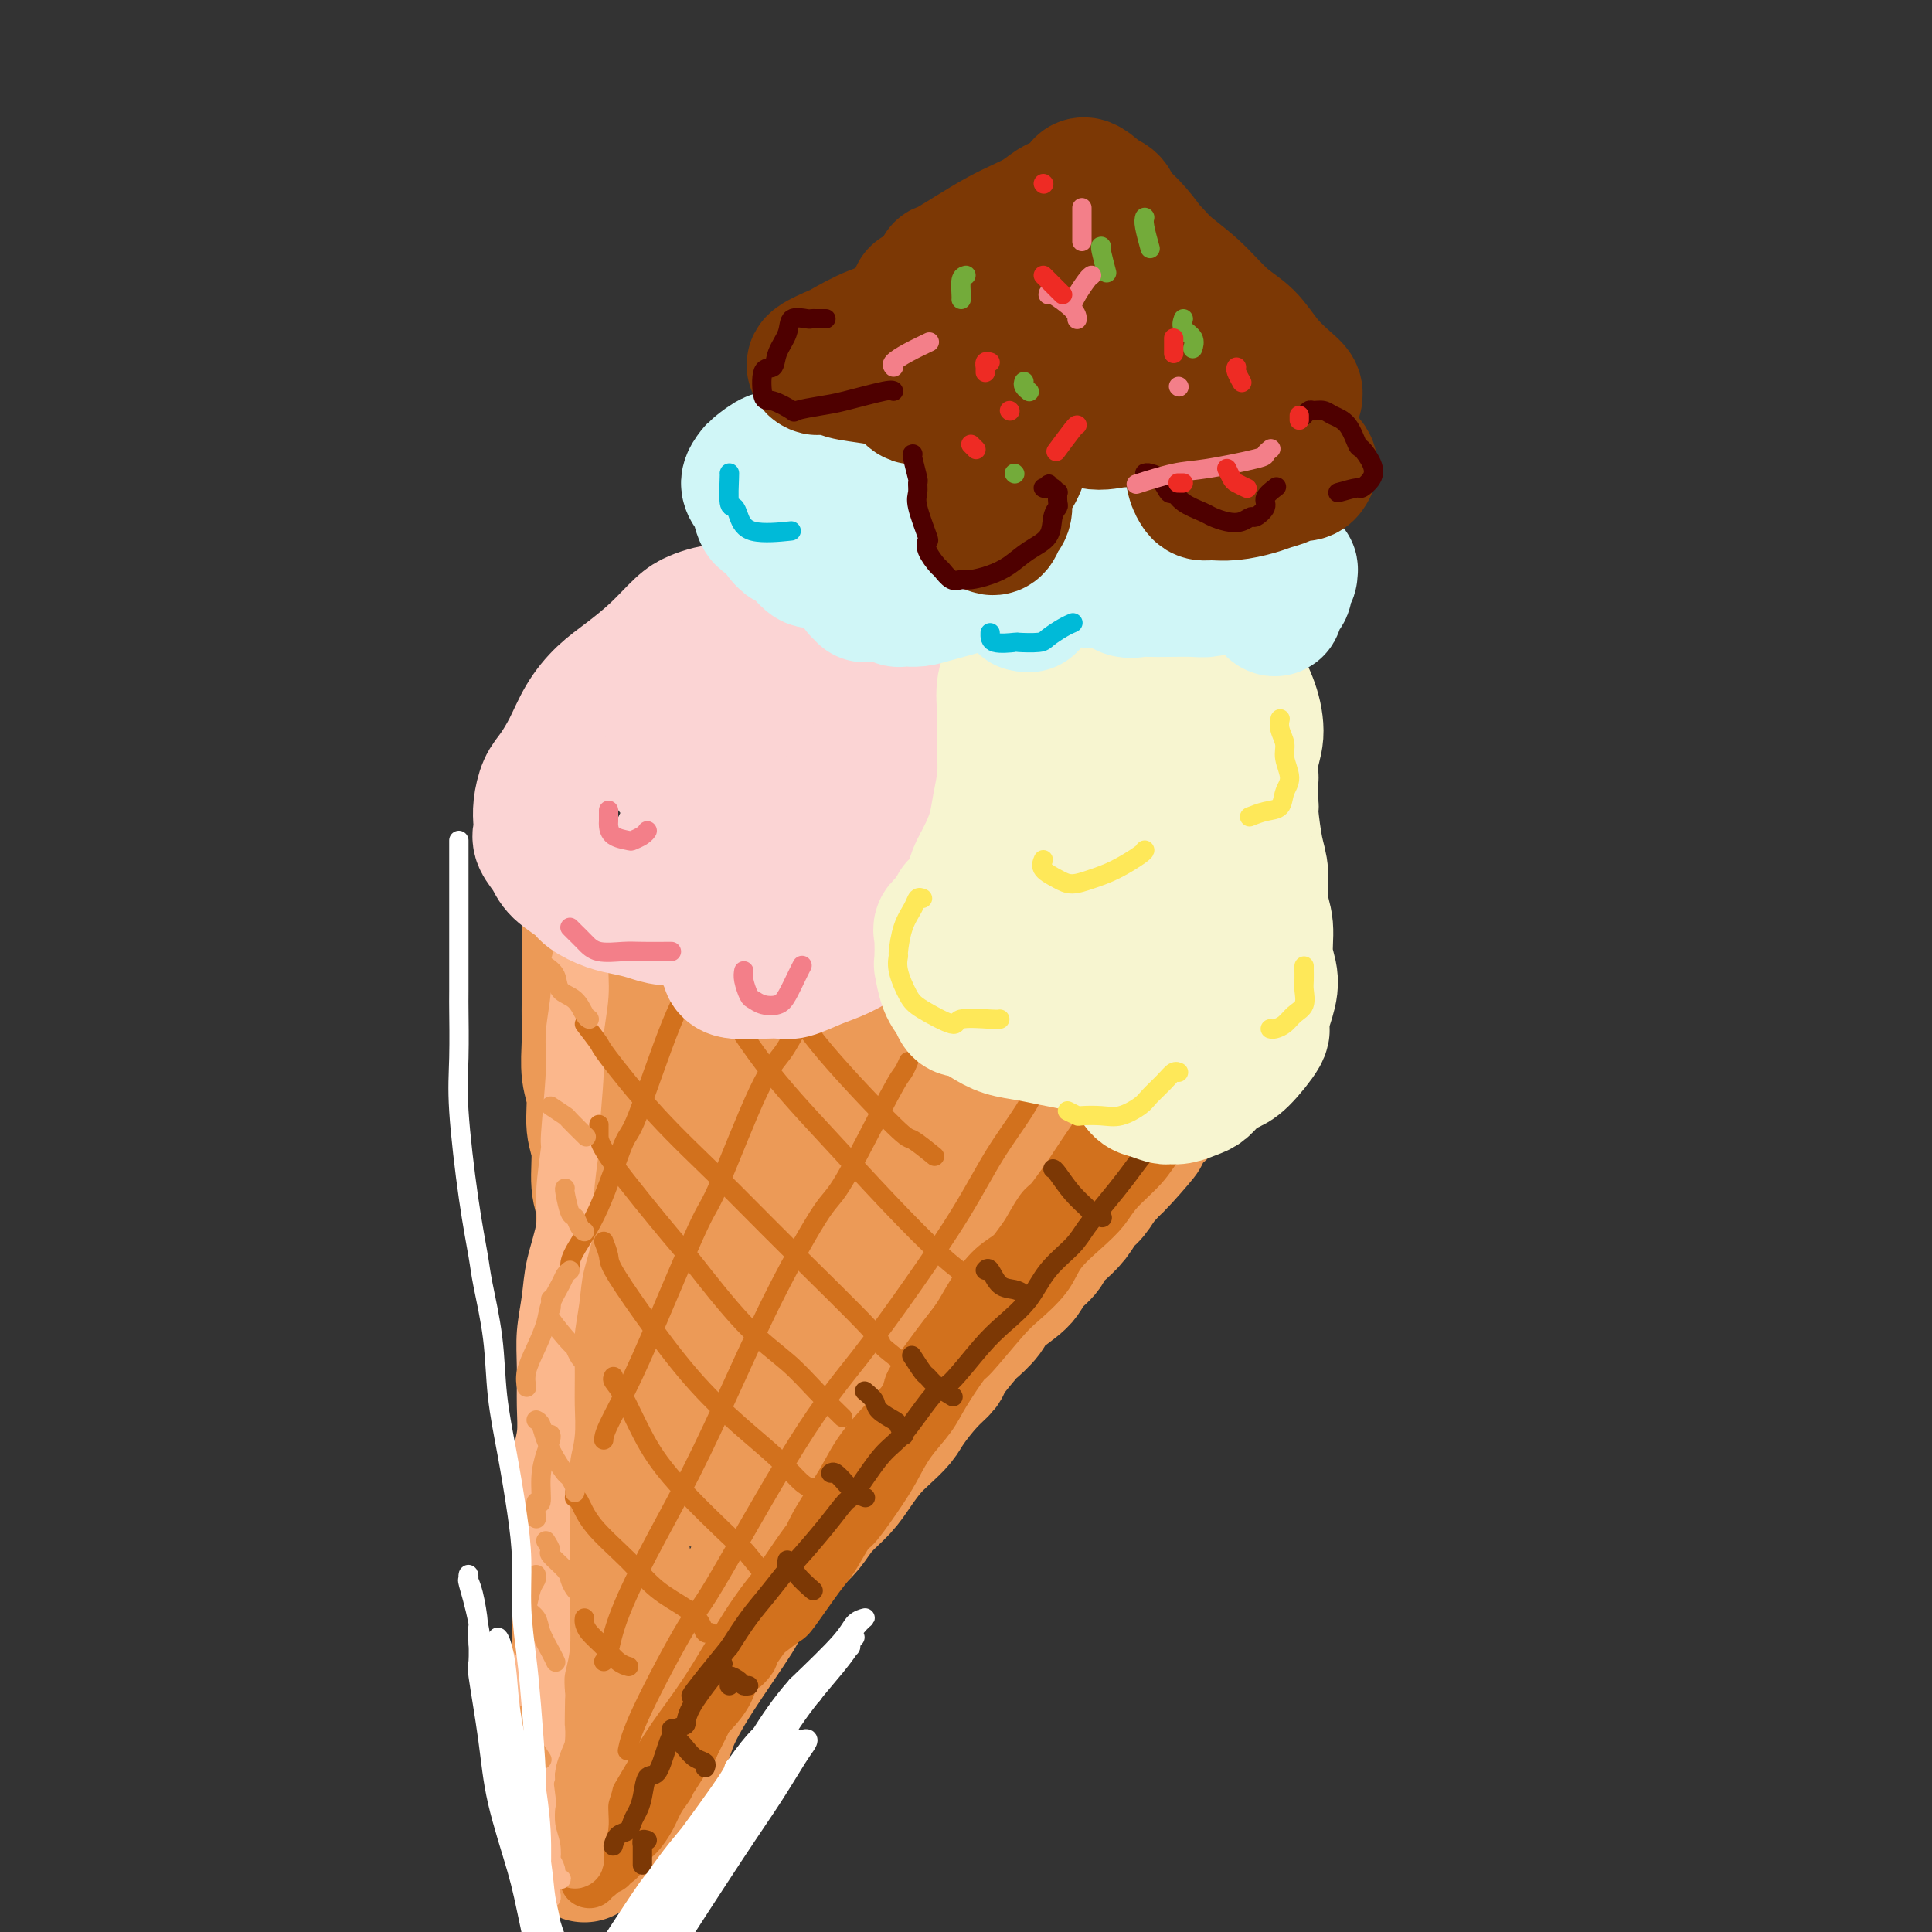 <svg viewBox='0 0 400 400' version='1.1' xmlns='http://www.w3.org/2000/svg' xmlns:xlink='http://www.w3.org/1999/xlink'><rect x="0" y="0" width="400" height="400" fill="#333333" stroke="none"/><g fill='none' stroke='rgb(236,154,87)' stroke-width='28' stroke-linecap='round' stroke-linejoin='round'><path d='M122,189c-0.000,0.349 -0.000,0.698 0,1c0.000,0.302 0.000,0.559 0,1c-0.000,0.441 -0.000,1.068 0,2c0.000,0.932 0.000,2.169 0,5c-0.000,2.831 -0.001,7.257 0,9c0.001,1.743 0.004,0.803 0,1c-0.004,0.197 -0.016,1.532 0,3c0.016,1.468 0.061,3.068 0,5c-0.061,1.932 -0.228,4.197 0,6c0.228,1.803 0.850,3.145 1,5c0.150,1.855 -0.171,4.225 0,6c0.171,1.775 0.834,2.956 1,5c0.166,2.044 -0.167,4.953 0,7c0.167,2.047 0.833,3.234 1,5c0.167,1.766 -0.166,4.111 0,6c0.166,1.889 0.829,3.324 1,5c0.171,1.676 -0.150,3.595 0,5c0.150,1.405 0.773,2.296 1,4c0.227,1.704 0.060,4.220 0,6c-0.060,1.780 -0.012,2.824 0,5c0.012,2.176 -0.011,5.483 0,7c0.011,1.517 0.055,1.244 0,2c-0.055,0.756 -0.211,2.539 0,4c0.211,1.461 0.789,2.598 1,4c0.211,1.402 0.057,3.070 0,5c-0.057,1.930 -0.016,4.123 0,6c0.016,1.877 0.008,3.439 0,5'/><path d='M128,314c1.150,21.553 1.026,12.934 1,10c-0.026,-2.934 0.046,-0.184 0,2c-0.046,2.184 -0.208,3.802 0,5c0.208,1.198 0.788,1.977 1,4c0.212,2.023 0.057,5.290 0,7c-0.057,1.710 -0.016,1.861 0,2c0.016,0.139 0.008,0.264 0,1c-0.008,0.736 -0.016,2.084 0,3c0.016,0.916 0.057,1.401 0,2c-0.057,0.599 -0.211,1.312 0,2c0.211,0.688 0.789,1.350 1,2c0.211,0.650 0.057,1.288 0,2c-0.057,0.712 -0.015,1.497 0,2c0.015,0.503 0.003,0.723 0,1c-0.003,0.277 0.003,0.611 0,1c-0.003,0.389 -0.016,0.835 0,1c0.016,0.165 0.060,0.051 0,0c-0.060,-0.051 -0.224,-0.039 0,0c0.224,0.039 0.837,0.104 1,0c0.163,-0.104 -0.125,-0.379 0,-1c0.125,-0.621 0.664,-1.588 1,-2c0.336,-0.412 0.469,-0.268 1,-1c0.531,-0.732 1.458,-2.339 2,-3c0.542,-0.661 0.698,-0.375 1,-1c0.302,-0.625 0.749,-2.162 1,-3c0.251,-0.838 0.304,-0.977 1,-2c0.696,-1.023 2.033,-2.929 3,-4c0.967,-1.071 1.562,-1.306 2,-2c0.438,-0.694 0.719,-1.847 1,-3'/><path d='M145,339c2.707,-3.338 2.474,-1.683 3,-2c0.526,-0.317 1.810,-2.606 3,-4c1.190,-1.394 2.286,-1.895 3,-3c0.714,-1.105 1.047,-2.816 2,-4c0.953,-1.184 2.527,-1.842 4,-3c1.473,-1.158 2.845,-2.816 4,-4c1.155,-1.184 2.094,-1.896 3,-3c0.906,-1.104 1.778,-2.602 3,-4c1.222,-1.398 2.793,-2.696 4,-4c1.207,-1.304 2.051,-2.616 3,-4c0.949,-1.384 2.004,-2.842 3,-4c0.996,-1.158 1.935,-2.016 3,-3c1.065,-0.984 2.257,-2.095 3,-3c0.743,-0.905 1.037,-1.606 2,-3c0.963,-1.394 2.595,-3.481 4,-5c1.405,-1.519 2.583,-2.469 3,-3c0.417,-0.531 0.072,-0.644 1,-2c0.928,-1.356 3.128,-3.956 4,-5c0.872,-1.044 0.417,-0.533 1,-1c0.583,-0.467 2.205,-1.910 3,-3c0.795,-1.090 0.762,-1.825 2,-3c1.238,-1.175 3.748,-2.789 5,-4c1.252,-1.211 1.245,-2.018 2,-3c0.755,-0.982 2.271,-2.140 3,-3c0.729,-0.860 0.670,-1.422 1,-2c0.330,-0.578 1.048,-1.170 2,-2c0.952,-0.830 2.139,-1.896 3,-3c0.861,-1.104 1.396,-2.244 2,-3c0.604,-0.756 1.278,-1.127 2,-2c0.722,-0.873 1.492,-2.250 2,-3c0.508,-0.750 0.754,-0.875 1,-1'/><path d='M229,243c13.417,-15.131 4.958,-4.957 2,-2c-2.958,2.957 -0.415,-1.302 1,-3c1.415,-1.698 1.703,-0.836 2,-1c0.297,-0.164 0.603,-1.353 1,-2c0.397,-0.647 0.885,-0.752 1,-1c0.115,-0.248 -0.142,-0.640 0,-1c0.142,-0.360 0.683,-0.689 1,-1c0.317,-0.311 0.411,-0.604 1,-1c0.589,-0.396 1.674,-0.893 2,-1c0.326,-0.107 -0.108,0.178 0,0c0.108,-0.178 0.758,-0.818 1,-1c0.242,-0.182 0.076,0.095 0,0c-0.076,-0.095 -0.062,-0.560 0,-1c0.062,-0.440 0.171,-0.854 0,-1c-0.171,-0.146 -0.622,-0.024 -1,0c-0.378,0.024 -0.684,-0.050 -1,0c-0.316,0.050 -0.641,0.223 -1,0c-0.359,-0.223 -0.753,-0.843 -1,-1c-0.247,-0.157 -0.347,0.150 -1,0c-0.653,-0.150 -1.860,-0.757 -3,-1c-1.140,-0.243 -2.213,-0.122 -3,0c-0.787,0.122 -1.289,0.243 -3,0c-1.711,-0.243 -4.630,-0.851 -6,-1c-1.370,-0.149 -1.190,0.162 -2,0c-0.810,-0.162 -2.608,-0.798 -4,-1c-1.392,-0.202 -2.377,0.030 -4,0c-1.623,-0.030 -3.885,-0.323 -5,-1c-1.115,-0.677 -1.082,-1.738 -2,-2c-0.918,-0.262 -2.786,0.276 -4,0c-1.214,-0.276 -1.776,-1.364 -3,-2c-1.224,-0.636 -3.112,-0.818 -5,-1'/><path d='M192,217c-8.457,-1.969 -5.099,-1.892 -5,-2c0.099,-0.108 -3.060,-0.399 -5,-1c-1.940,-0.601 -2.661,-1.510 -4,-2c-1.339,-0.490 -3.295,-0.560 -5,-1c-1.705,-0.440 -3.159,-1.251 -4,-2c-0.841,-0.749 -1.068,-1.435 -2,-2c-0.932,-0.565 -2.570,-1.008 -4,-2c-1.430,-0.992 -2.652,-2.535 -4,-4c-1.348,-1.465 -2.823,-2.854 -4,-4c-1.177,-1.146 -2.055,-2.048 -3,-3c-0.945,-0.952 -1.955,-1.954 -3,-3c-1.045,-1.046 -2.125,-2.136 -3,-3c-0.875,-0.864 -1.544,-1.502 -2,-2c-0.456,-0.498 -0.697,-0.854 -1,-1c-0.303,-0.146 -0.667,-0.080 -1,0c-0.333,0.080 -0.635,0.173 -1,1c-0.365,0.827 -0.793,2.388 -1,5c-0.207,2.612 -0.193,6.276 0,10c0.193,3.724 0.564,7.507 2,17c1.436,9.493 3.937,24.696 5,32c1.063,7.304 0.687,6.708 1,11c0.313,4.292 1.313,13.471 2,20c0.687,6.529 1.059,10.408 1,14c-0.059,3.592 -0.549,6.897 -1,9c-0.451,2.103 -0.864,3.004 -2,3c-1.136,-0.004 -2.997,-0.911 -4,-3c-1.003,-2.089 -1.150,-5.358 -2,-10c-0.850,-4.642 -2.403,-10.657 -3,-17c-0.597,-6.343 -0.238,-13.016 0,-19c0.238,-5.984 0.354,-11.281 1,-16c0.646,-4.719 1.823,-8.859 3,-13'/><path d='M143,229c1.702,-10.660 3.956,-13.310 5,-15c1.044,-1.690 0.877,-2.420 1,-3c0.123,-0.580 0.538,-1.010 1,-1c0.462,0.010 0.973,0.461 1,2c0.027,1.539 -0.431,4.167 -1,9c-0.569,4.833 -1.249,11.872 -2,19c-0.751,7.128 -1.572,14.345 -2,21c-0.428,6.655 -0.462,12.747 0,18c0.462,5.253 1.421,9.667 2,13c0.579,3.333 0.779,5.585 1,7c0.221,1.415 0.461,1.993 1,1c0.539,-0.993 1.375,-3.555 2,-7c0.625,-3.445 1.039,-7.771 2,-13c0.961,-5.229 2.470,-11.362 4,-17c1.530,-5.638 3.080,-10.781 5,-15c1.920,-4.219 4.208,-7.513 6,-10c1.792,-2.487 3.088,-4.167 4,-5c0.912,-0.833 1.441,-0.820 2,0c0.559,0.820 1.148,2.448 1,5c-0.148,2.552 -1.032,6.028 -2,10c-0.968,3.972 -2.019,8.439 -4,15c-1.981,6.561 -4.890,15.217 -6,19c-1.110,3.783 -0.420,2.692 0,3c0.420,0.308 0.571,2.014 1,2c0.429,-0.014 1.137,-1.747 3,-5c1.863,-3.253 4.881,-8.025 8,-13c3.119,-4.975 6.338,-10.154 9,-15c2.662,-4.846 4.765,-9.361 7,-13c2.235,-3.639 4.602,-6.403 6,-8c1.398,-1.597 1.828,-2.028 2,-2c0.172,0.028 0.086,0.514 0,1'/><path d='M200,232c5.123,-7.398 -0.071,0.606 -3,7c-2.929,6.394 -3.594,11.179 -5,15c-1.406,3.821 -3.554,6.677 -5,10c-1.446,3.323 -2.191,7.114 -2,8c0.191,0.886 1.319,-1.134 2,-2c0.681,-0.866 0.914,-0.577 3,-3c2.086,-2.423 6.024,-7.558 9,-12c2.976,-4.442 4.990,-8.190 7,-11c2.010,-2.810 4.015,-4.682 5,-6c0.985,-1.318 0.951,-2.080 1,-2c0.049,0.080 0.182,1.004 -1,3c-1.182,1.996 -3.679,5.064 -7,9c-3.321,3.936 -7.467,8.739 -11,13c-3.533,4.261 -6.454,7.978 -9,11c-2.546,3.022 -4.719,5.348 -6,7c-1.281,1.652 -1.671,2.632 -2,3c-0.329,0.368 -0.598,0.126 0,-1c0.598,-1.126 2.063,-3.134 3,-6c0.937,-2.866 1.345,-6.589 2,-10c0.655,-3.411 1.557,-6.510 2,-9c0.443,-2.490 0.426,-4.369 0,-6c-0.426,-1.631 -1.263,-3.012 -2,-4c-0.737,-0.988 -1.374,-1.583 -2,-2c-0.626,-0.417 -1.240,-0.657 -2,-1c-0.760,-0.343 -1.664,-0.789 -4,-2c-2.336,-1.211 -6.102,-3.187 -8,-4c-1.898,-0.813 -1.929,-0.464 -3,-1c-1.071,-0.536 -3.184,-1.958 -5,-3c-1.816,-1.042 -3.335,-1.704 -5,-3c-1.665,-1.296 -3.476,-3.228 -5,-5c-1.524,-1.772 -2.762,-3.386 -4,-5'/><path d='M143,220c-1.993,-2.443 -2.474,-3.550 -3,-5c-0.526,-1.450 -1.097,-3.243 -2,-5c-0.903,-1.757 -2.140,-3.480 -3,-5c-0.860,-1.520 -1.345,-2.838 -2,-4c-0.655,-1.162 -1.481,-2.168 -2,-3c-0.519,-0.832 -0.731,-1.492 -1,-2c-0.269,-0.508 -0.594,-0.866 -1,-1c-0.406,-0.134 -0.893,-0.045 -1,0c-0.107,0.045 0.167,0.047 0,0c-0.167,-0.047 -0.776,-0.142 -1,0c-0.224,0.142 -0.064,0.523 0,1c0.064,0.477 0.031,1.052 0,2c-0.031,0.948 -0.061,2.270 0,4c0.061,1.730 0.213,3.869 0,7c-0.213,3.131 -0.790,7.253 -1,11c-0.210,3.747 -0.053,7.118 0,11c0.053,3.882 0.000,8.275 0,12c-0.000,3.725 0.052,6.781 0,10c-0.052,3.219 -0.206,6.600 0,10c0.206,3.400 0.774,6.818 1,10c0.226,3.182 0.109,6.128 0,9c-0.109,2.872 -0.212,5.672 0,8c0.212,2.328 0.737,4.186 1,8c0.263,3.814 0.264,9.586 0,12c-0.264,2.414 -0.792,1.470 -1,3c-0.208,1.530 -0.094,5.534 0,8c0.094,2.466 0.169,3.393 0,6c-0.169,2.607 -0.581,6.895 -1,10c-0.419,3.105 -0.843,5.028 -1,6c-0.157,0.972 -0.045,0.992 0,2c0.045,1.008 0.022,3.004 0,5'/><path d='M125,350c-0.857,25.520 -0.999,11.819 -1,7c-0.001,-4.819 0.140,-0.757 0,2c-0.140,2.757 -0.559,4.209 -1,5c-0.441,0.791 -0.903,0.922 -1,2c-0.097,1.078 0.170,3.104 0,4c-0.170,0.896 -0.778,0.664 -1,1c-0.222,0.336 -0.060,1.241 0,2c0.060,0.759 0.016,1.373 0,2c-0.016,0.627 -0.004,1.268 0,2c0.004,0.732 0.001,1.554 0,2c-0.001,0.446 -0.001,0.517 0,1c0.001,0.483 0.002,1.380 0,2c-0.002,0.620 -0.008,0.963 0,1c0.008,0.037 0.029,-0.231 0,0c-0.029,0.231 -0.109,0.960 0,1c0.109,0.040 0.408,-0.611 1,-1c0.592,-0.389 1.479,-0.516 2,-1c0.521,-0.484 0.676,-1.326 1,-2c0.324,-0.674 0.816,-1.180 2,-3c1.184,-1.820 3.060,-4.953 5,-8c1.940,-3.047 3.942,-6.006 5,-8c1.058,-1.994 1.170,-3.021 2,-5c0.830,-1.979 2.376,-4.910 5,-9c2.624,-4.090 6.325,-9.339 8,-12c1.675,-2.661 1.325,-2.734 2,-4c0.675,-1.266 2.374,-3.725 4,-6c1.626,-2.275 3.179,-4.364 5,-7c1.821,-2.636 3.911,-5.818 6,-9'/><path d='M169,309c8.261,-12.975 4.914,-8.411 5,-8c0.086,0.411 3.604,-3.331 6,-6c2.396,-2.669 3.672,-4.266 5,-6c1.328,-1.734 2.710,-3.606 4,-5c1.290,-1.394 2.487,-2.308 5,-5c2.513,-2.692 6.343,-7.160 9,-10c2.657,-2.840 4.143,-4.051 5,-5c0.857,-0.949 1.087,-1.635 2,-3c0.913,-1.365 2.509,-3.408 4,-5c1.491,-1.592 2.879,-2.734 4,-4c1.121,-1.266 1.977,-2.656 3,-4c1.023,-1.344 2.214,-2.644 3,-4c0.786,-1.356 1.167,-2.770 2,-4c0.833,-1.230 2.118,-2.276 3,-3c0.882,-0.724 1.360,-1.126 2,-2c0.640,-0.874 1.443,-2.220 2,-3c0.557,-0.780 0.867,-0.994 1,-1c0.133,-0.006 0.087,0.194 0,0c-0.087,-0.194 -0.216,-0.783 0,-1c0.216,-0.217 0.776,-0.062 1,0c0.224,0.062 0.112,0.031 0,0'/></g>
<g fill='none' stroke='rgb(210,113,29)' stroke-width='12' stroke-linecap='round' stroke-linejoin='round'><path d='M245,229c-0.358,0.813 -0.716,1.626 -1,2c-0.284,0.374 -0.495,0.308 -1,1c-0.505,0.692 -1.303,2.141 -2,3c-0.697,0.859 -1.294,1.127 -2,2c-0.706,0.873 -1.523,2.350 -3,4c-1.477,1.650 -3.614,3.472 -5,5c-1.386,1.528 -2.020,2.762 -3,4c-0.980,1.238 -2.307,2.480 -4,4c-1.693,1.520 -3.754,3.319 -5,5c-1.246,1.681 -1.679,3.244 -3,5c-1.321,1.756 -3.530,3.705 -5,5c-1.470,1.295 -2.202,1.938 -4,4c-1.798,2.062 -4.662,5.544 -6,7c-1.338,1.456 -1.149,0.885 -2,2c-0.851,1.115 -2.742,3.915 -4,6c-1.258,2.085 -1.881,3.456 -3,5c-1.119,1.544 -2.732,3.260 -4,5c-1.268,1.740 -2.192,3.502 -3,5c-0.808,1.498 -1.501,2.732 -3,5c-1.499,2.268 -3.803,5.571 -5,7c-1.197,1.429 -1.288,0.983 -2,2c-0.712,1.017 -2.044,3.496 -3,5c-0.956,1.504 -1.535,2.032 -3,4c-1.465,1.968 -3.818,5.376 -5,7c-1.182,1.624 -1.195,1.464 -2,2c-0.805,0.536 -2.403,1.768 -4,3'/><path d='M158,338c-6.862,9.663 -3.517,5.820 -3,5c0.517,-0.820 -1.794,1.381 -3,3c-1.206,1.619 -1.307,2.655 -2,4c-0.693,1.345 -1.977,3.000 -3,4c-1.023,1.000 -1.787,1.345 -3,3c-1.213,1.655 -2.877,4.621 -4,6c-1.123,1.379 -1.704,1.173 -2,2c-0.296,0.827 -0.307,2.687 -1,4c-0.693,1.313 -2.070,2.077 -3,3c-0.930,0.923 -1.415,2.004 -2,3c-0.585,0.996 -1.270,1.906 -2,3c-0.730,1.094 -1.505,2.373 -2,3c-0.495,0.627 -0.710,0.601 -1,1c-0.290,0.399 -0.656,1.221 -1,2c-0.344,0.779 -0.667,1.515 -1,2c-0.333,0.485 -0.678,0.719 -1,1c-0.322,0.281 -0.623,0.607 -1,1c-0.377,0.393 -0.830,0.852 -1,1c-0.170,0.148 -0.056,-0.015 0,0c0.056,0.015 0.055,0.208 0,0c-0.055,-0.208 -0.165,-0.815 0,-1c0.165,-0.185 0.604,0.054 1,0c0.396,-0.054 0.748,-0.399 1,-1c0.252,-0.601 0.403,-1.457 2,-4c1.597,-2.543 4.639,-6.773 6,-9c1.361,-2.227 1.040,-2.451 2,-4c0.960,-1.549 3.199,-4.423 5,-7c1.801,-2.577 3.163,-4.856 6,-9c2.837,-4.144 7.148,-10.154 9,-13c1.852,-2.846 1.243,-2.527 2,-4c0.757,-1.473 2.878,-4.736 5,-8'/><path d='M161,329c7.566,-11.409 6.982,-9.933 7,-10c0.018,-0.067 0.639,-1.677 2,-4c1.361,-2.323 3.463,-5.360 5,-8c1.537,-2.640 2.508,-4.884 5,-8c2.492,-3.116 6.505,-7.105 8,-9c1.495,-1.895 0.472,-1.695 1,-3c0.528,-1.305 2.608,-4.114 4,-6c1.392,-1.886 2.095,-2.850 3,-4c0.905,-1.150 2.013,-2.486 3,-4c0.987,-1.514 1.854,-3.204 3,-5c1.146,-1.796 2.571,-3.697 4,-5c1.429,-1.303 2.862,-2.009 4,-3c1.138,-0.991 1.981,-2.268 3,-4c1.019,-1.732 2.212,-3.919 3,-5c0.788,-1.081 1.170,-1.056 2,-2c0.830,-0.944 2.109,-2.859 3,-4c0.891,-1.141 1.394,-1.509 2,-2c0.606,-0.491 1.314,-1.104 2,-2c0.686,-0.896 1.351,-2.076 2,-3c0.649,-0.924 1.283,-1.591 2,-2c0.717,-0.409 1.516,-0.558 2,-1c0.484,-0.442 0.651,-1.175 1,-2c0.349,-0.825 0.878,-1.742 1,-2c0.122,-0.258 -0.163,0.142 0,0c0.163,-0.142 0.776,-0.825 1,-1c0.224,-0.175 0.060,0.159 0,0c-0.060,-0.159 -0.016,-0.812 0,-1c0.016,-0.188 0.005,0.089 0,0c-0.005,-0.089 -0.002,-0.545 0,-1'/><path d='M234,228c4.958,-6.463 1.353,-2.619 0,-1c-1.353,1.619 -0.454,1.013 0,1c0.454,-0.013 0.461,0.567 0,1c-0.461,0.433 -1.392,0.721 -2,1c-0.608,0.279 -0.894,0.550 -2,2c-1.106,1.450 -3.032,4.079 -5,7c-1.968,2.921 -3.978,6.133 -6,9c-2.022,2.867 -4.056,5.387 -6,8c-1.944,2.613 -3.797,5.317 -6,8c-2.203,2.683 -4.756,5.346 -7,8c-2.244,2.654 -4.178,5.301 -6,8c-1.822,2.699 -3.530,5.452 -5,8c-1.470,2.548 -2.701,4.891 -4,7c-1.299,2.109 -2.666,3.984 -4,6c-1.334,2.016 -2.635,4.174 -4,6c-1.365,1.826 -2.794,3.319 -4,5c-1.206,1.681 -2.190,3.548 -3,5c-0.810,1.452 -1.448,2.489 -3,5c-1.552,2.511 -4.018,6.498 -5,8c-0.982,1.502 -0.479,0.520 -1,1c-0.521,0.480 -2.065,2.420 -3,4c-0.935,1.580 -1.261,2.798 -2,4c-0.739,1.202 -1.891,2.388 -3,4c-1.109,1.612 -2.173,3.648 -3,5c-0.827,1.352 -1.415,2.018 -2,3c-0.585,0.982 -1.167,2.281 -2,4c-0.833,1.719 -1.916,3.860 -3,6'/><path d='M143,361c-8.518,13.416 -4.312,6.454 -3,4c1.312,-2.454 -0.268,-0.402 -1,1c-0.732,1.402 -0.615,2.153 -1,3c-0.385,0.847 -1.273,1.789 -2,3c-0.727,1.211 -1.295,2.692 -2,4c-0.705,1.308 -1.547,2.444 -2,3c-0.453,0.556 -0.516,0.531 -1,1c-0.484,0.469 -1.387,1.431 -2,2c-0.613,0.569 -0.934,0.745 -1,1c-0.066,0.255 0.122,0.590 0,1c-0.122,0.410 -0.556,0.895 -1,1c-0.444,0.105 -0.899,-0.169 -1,0c-0.101,0.169 0.151,0.780 0,1c-0.151,0.220 -0.705,0.048 -1,0c-0.295,-0.048 -0.331,0.027 0,0c0.331,-0.027 1.028,-0.157 1,0c-0.028,0.157 -0.782,0.601 0,-1c0.782,-1.601 3.101,-5.247 4,-7c0.899,-1.753 0.378,-1.615 1,-3c0.622,-1.385 2.388,-4.295 4,-7c1.612,-2.705 3.070,-5.205 5,-8c1.930,-2.795 4.332,-5.883 7,-10c2.668,-4.117 5.603,-9.262 8,-13c2.397,-3.738 4.256,-6.068 5,-7c0.744,-0.932 0.372,-0.466 0,0'/></g>
<g fill='none' stroke='rgb(251,183,140)' stroke-width='12' stroke-linecap='round' stroke-linejoin='round'><path d='M122,182c-0.030,-0.215 -0.059,-0.430 0,0c0.059,0.430 0.208,1.506 0,2c-0.208,0.494 -0.773,0.407 -1,2c-0.227,1.593 -0.118,4.865 0,7c0.118,2.135 0.243,3.132 0,4c-0.243,0.868 -0.854,1.608 -1,3c-0.146,1.392 0.172,3.437 0,6c-0.172,2.563 -0.835,5.644 -1,8c-0.165,2.356 0.168,3.989 0,8c-0.168,4.011 -0.836,10.402 -1,13c-0.164,2.598 0.178,1.403 0,3c-0.178,1.597 -0.874,5.986 -1,9c-0.126,3.014 0.320,4.652 0,7c-0.320,2.348 -1.407,5.407 -2,8c-0.593,2.593 -0.694,4.720 -1,7c-0.306,2.280 -0.818,4.712 -1,7c-0.182,2.288 -0.035,4.431 0,7c0.035,2.569 -0.043,5.562 0,8c0.043,2.438 0.208,4.320 0,6c-0.208,1.680 -0.788,3.158 -1,6c-0.212,2.842 -0.057,7.049 0,9c0.057,1.951 0.016,1.648 0,3c-0.016,1.352 -0.008,4.359 0,7c0.008,2.641 0.016,4.915 0,7c-0.016,2.085 -0.056,3.982 0,6c0.056,2.018 0.207,4.159 0,6c-0.207,1.841 -0.774,3.383 -1,5c-0.226,1.617 -0.113,3.308 0,5'/><path d='M111,351c-0.244,13.105 0.145,8.369 0,7c-0.145,-1.369 -0.823,0.630 -1,2c-0.177,1.370 0.149,2.111 0,3c-0.149,0.889 -0.772,1.927 -1,3c-0.228,1.073 -0.062,2.182 0,3c0.062,0.818 0.020,1.343 0,2c-0.020,0.657 -0.019,1.444 0,2c0.019,0.556 0.057,0.881 0,1c-0.057,0.119 -0.208,0.032 0,0c0.208,-0.032 0.774,-0.009 1,0c0.226,0.009 0.113,0.005 0,0'/><path d='M114,377c0.000,-0.174 0.000,-0.348 0,0c0.000,0.348 0.000,1.217 0,2c0.000,0.783 -0.000,1.480 0,2c0.000,0.520 0.000,0.863 0,1c-0.000,0.137 0.000,0.069 0,0'/></g>
<g fill='none' stroke='rgb(236,154,87)' stroke-width='12' stroke-linecap='round' stroke-linejoin='round'><path d='M125,359c-0.436,0.302 -0.872,0.604 -1,1c-0.128,0.396 0.053,0.887 0,1c-0.053,0.113 -0.339,-0.152 -1,1c-0.661,1.152 -1.698,3.722 -2,5c-0.302,1.278 0.129,1.265 0,2c-0.129,0.735 -0.819,2.220 -1,4c-0.181,1.780 0.147,3.856 0,5c-0.147,1.144 -0.771,1.355 -1,2c-0.229,0.645 -0.065,1.725 0,2c0.065,0.275 0.031,-0.255 0,0c-0.031,0.255 -0.061,1.295 0,2c0.061,0.705 0.211,1.074 0,1c-0.211,-0.074 -0.785,-0.591 -1,-1c-0.215,-0.409 -0.071,-0.709 0,-1c0.071,-0.291 0.071,-0.573 0,-1c-0.071,-0.427 -0.211,-1.000 0,-2c0.211,-1.000 0.775,-2.429 1,-3c0.225,-0.571 0.113,-0.286 0,0'/></g>
<g fill='none' stroke='rgb(251,183,140)' stroke-width='4' stroke-linecap='round' stroke-linejoin='round'><path d='M112,359c-0.008,0.194 -0.016,0.389 0,1c0.016,0.611 0.056,1.640 0,2c-0.056,0.360 -0.207,0.052 0,2c0.207,1.948 0.774,6.152 1,8c0.226,1.848 0.112,1.341 0,2c-0.112,0.659 -0.222,2.485 0,4c0.222,1.515 0.777,2.720 1,4c0.223,1.280 0.116,2.634 0,3c-0.116,0.366 -0.240,-0.256 0,0c0.240,0.256 0.845,1.390 1,2c0.155,0.610 -0.140,0.697 0,1c0.140,0.303 0.715,0.824 1,1c0.285,0.176 0.279,0.009 0,0c-0.279,-0.009 -0.831,0.141 -1,0c-0.169,-0.141 0.046,-0.573 0,-1c-0.046,-0.427 -0.352,-0.850 -1,-2c-0.648,-1.150 -1.638,-3.026 -2,-5c-0.362,-1.974 -0.097,-4.046 0,-5c0.097,-0.954 0.026,-0.792 0,-2c-0.026,-1.208 -0.007,-3.787 0,-5c0.007,-1.213 0.002,-1.061 0,-1c-0.002,0.061 -0.001,0.030 0,0'/><path d='M112,375c0.146,0.405 0.292,0.809 0,1c-0.292,0.191 -1.022,0.168 -1,1c0.022,0.832 0.794,2.520 1,3c0.206,0.480 -0.155,-0.249 0,1c0.155,1.249 0.826,4.475 1,6c0.174,1.525 -0.150,1.350 0,2c0.150,0.650 0.772,2.125 1,3c0.228,0.875 0.061,1.148 0,1c-0.061,-0.148 -0.016,-0.719 0,-1c0.016,-0.281 0.004,-0.271 0,-1c-0.004,-0.729 -0.001,-2.196 0,-3c0.001,-0.804 0.000,-0.944 0,-1c-0.000,-0.056 -0.000,-0.028 0,0'/></g>
<g fill='none' stroke='rgb(210,113,29)' stroke-width='4' stroke-linecap='round' stroke-linejoin='round'><path d='M156,194c-0.111,-0.382 -0.222,-0.763 0,0c0.222,0.763 0.777,2.671 2,5c1.223,2.329 3.113,5.080 5,8c1.887,2.920 3.771,6.009 8,11c4.229,4.991 10.804,11.884 14,15c3.196,3.116 3.014,2.454 4,3c0.986,0.546 3.139,2.299 4,3c0.861,0.701 0.431,0.351 0,0'/><path d='M134,184c-1.070,-0.541 -2.140,-1.082 0,2c2.140,3.082 7.491,9.785 10,13c2.509,3.215 2.176,2.940 4,6c1.824,3.060 5.806,9.454 10,15c4.194,5.546 8.599,10.243 13,15c4.401,4.757 8.798,9.574 13,14c4.202,4.426 8.208,8.461 11,11c2.792,2.539 4.369,3.583 5,4c0.631,0.417 0.315,0.209 0,0'/><path d='M121,212c1.260,1.630 2.520,3.261 3,4c0.480,0.739 0.180,0.588 2,3c1.820,2.412 5.760,7.388 10,12c4.240,4.612 8.779,8.860 13,13c4.221,4.140 8.125,8.174 14,14c5.875,5.826 13.722,13.446 17,17c3.278,3.554 1.989,3.044 3,4c1.011,0.956 4.323,3.380 6,5c1.677,1.620 1.721,2.436 2,3c0.279,0.564 0.794,0.875 1,1c0.206,0.125 0.103,0.062 0,0'/><path d='M124,233c-0.000,-0.159 -0.001,-0.319 0,0c0.001,0.319 0.002,1.115 0,2c-0.002,0.885 -0.007,1.859 3,6c3.007,4.141 9.026,11.449 12,15c2.974,3.551 2.903,3.344 5,6c2.097,2.656 6.363,8.173 10,12c3.637,3.827 6.645,5.964 9,8c2.355,2.036 4.057,3.971 6,6c1.943,2.029 4.127,4.151 5,5c0.873,0.849 0.437,0.424 0,0'/><path d='M125,257c0.428,1.114 0.856,2.228 1,3c0.144,0.772 0.004,1.202 1,3c0.996,1.798 3.127,4.965 6,9c2.873,4.035 6.486,8.938 10,13c3.514,4.062 6.928,7.285 10,10c3.072,2.715 5.803,4.924 8,7c2.197,2.076 3.861,4.021 5,5c1.139,0.979 1.754,0.994 2,1c0.246,0.006 0.123,0.003 0,0'/><path d='M127,285c-0.137,0.269 -0.274,0.539 0,1c0.274,0.461 0.959,1.114 2,3c1.041,1.886 2.437,5.006 4,8c1.563,2.994 3.295,5.863 7,10c3.705,4.137 9.385,9.542 12,12c2.615,2.458 2.165,1.969 3,3c0.835,1.031 2.956,3.583 4,5c1.044,1.417 1.012,1.699 1,2c-0.012,0.301 -0.003,0.619 0,1c0.003,0.381 0.001,0.823 0,1c-0.001,0.177 -0.000,0.088 0,0'/><path d='M119,309c0.019,0.425 0.037,0.849 0,1c-0.037,0.151 -0.130,0.028 0,0c0.130,-0.028 0.482,0.040 1,1c0.518,0.960 1.203,2.813 3,5c1.797,2.187 4.705,4.709 7,7c2.295,2.291 3.978,4.351 6,6c2.022,1.649 4.384,2.887 6,4c1.616,1.113 2.485,2.103 3,3c0.515,0.897 0.677,1.703 1,2c0.323,0.297 0.807,0.085 1,0c0.193,-0.085 0.097,-0.042 0,0'/><path d='M121,335c-0.042,0.265 -0.085,0.530 0,1c0.085,0.470 0.296,1.145 1,2c0.704,0.855 1.900,1.889 3,3c1.100,1.111 2.104,2.299 3,3c0.896,0.701 1.685,0.915 2,1c0.315,0.085 0.158,0.043 0,0'/><path d='M148,195c-0.344,-0.117 -0.687,-0.233 -1,0c-0.313,0.233 -0.595,0.816 -1,2c-0.405,1.184 -0.932,2.971 -2,5c-1.068,2.029 -2.679,4.301 -5,10c-2.321,5.699 -5.354,14.827 -7,19c-1.646,4.173 -1.905,3.392 -3,6c-1.095,2.608 -3.025,8.606 -5,13c-1.975,4.394 -3.993,7.183 -5,9c-1.007,1.817 -1.002,2.662 -1,3c0.002,0.338 0.001,0.169 0,0'/><path d='M167,211c-0.376,0.435 -0.751,0.869 -1,1c-0.249,0.131 -0.370,-0.043 -1,1c-0.630,1.043 -1.769,3.303 -3,5c-1.231,1.697 -2.554,2.830 -5,8c-2.446,5.170 -6.014,14.375 -8,19c-1.986,4.625 -2.388,4.669 -4,8c-1.612,3.331 -4.432,9.951 -7,16c-2.568,6.049 -4.884,11.529 -7,16c-2.116,4.471 -4.031,7.935 -5,10c-0.969,2.065 -0.991,2.733 -1,3c-0.009,0.267 -0.004,0.134 0,0'/><path d='M188,220c0.089,-0.205 0.177,-0.410 0,0c-0.177,0.410 -0.620,1.433 -1,2c-0.380,0.567 -0.695,0.676 -3,5c-2.305,4.324 -6.598,12.861 -9,17c-2.402,4.139 -2.913,3.879 -5,7c-2.087,3.121 -5.749,9.624 -9,16c-3.251,6.376 -6.089,12.625 -9,19c-2.911,6.375 -5.894,12.875 -9,19c-3.106,6.125 -6.335,11.876 -9,17c-2.665,5.124 -4.766,9.621 -6,13c-1.234,3.379 -1.601,5.641 -2,7c-0.399,1.359 -0.828,1.817 -1,2c-0.172,0.183 -0.086,0.092 0,0'/><path d='M221,218c-0.378,-0.034 -0.756,-0.069 -1,0c-0.244,0.069 -0.353,0.240 -1,1c-0.647,0.760 -1.831,2.107 -3,4c-1.169,1.893 -2.324,4.332 -4,7c-1.676,2.668 -3.872,5.567 -6,9c-2.128,3.433 -4.188,7.402 -7,12c-2.812,4.598 -6.374,9.827 -10,15c-3.626,5.173 -7.314,10.290 -11,15c-3.686,4.710 -7.370,9.014 -13,18c-5.630,8.986 -13.208,22.654 -17,29c-3.792,6.346 -3.800,5.371 -6,9c-2.200,3.629 -6.592,11.862 -9,17c-2.408,5.138 -2.831,7.182 -3,8c-0.169,0.818 -0.085,0.409 0,0'/></g>
<g fill='none' stroke='rgb(124,56,5)' stroke-width='4' stroke-linecap='round' stroke-linejoin='round'><path d='M140,358c-0.427,-0.080 -0.855,-0.159 -1,0c-0.145,0.159 -0.009,0.557 0,1c0.009,0.443 -0.109,0.930 0,1c0.109,0.070 0.446,-0.279 1,0c0.554,0.279 1.325,1.185 2,2c0.675,0.815 1.253,1.538 2,2c0.747,0.462 1.663,0.663 2,1c0.337,0.337 0.096,0.811 0,1c-0.096,0.189 -0.048,0.095 0,0'/><path d='M151,349c-0.015,-0.459 -0.029,-0.918 0,-1c0.029,-0.082 0.103,0.213 0,0c-0.103,-0.213 -0.381,-0.933 0,-1c0.381,-0.067 1.422,0.518 2,1c0.578,0.482 0.694,0.861 1,1c0.306,0.139 0.802,0.040 1,0c0.198,-0.040 0.099,-0.020 0,0'/><path d='M163,323c-0.107,0.459 -0.214,0.919 0,1c0.214,0.081 0.748,-0.215 1,0c0.252,0.215 0.222,0.943 1,2c0.778,1.057 2.365,2.445 3,3c0.635,0.555 0.317,0.278 0,0'/><path d='M172,305c0.241,-0.174 0.482,-0.348 1,0c0.518,0.348 1.314,1.217 2,2c0.686,0.783 1.262,1.480 2,2c0.738,0.520 1.640,0.863 2,1c0.360,0.137 0.180,0.069 0,0'/><path d='M179,288c0.817,0.676 1.634,1.351 2,2c0.366,0.649 0.280,1.271 1,2c0.720,0.729 2.244,1.567 3,2c0.756,0.433 0.742,0.463 1,1c0.258,0.537 0.788,1.582 1,2c0.212,0.418 0.106,0.209 0,0'/><path d='M189,281c-0.206,-0.321 -0.412,-0.643 0,0c0.412,0.643 1.442,2.250 2,3c0.558,0.750 0.644,0.644 1,1c0.356,0.356 0.980,1.173 2,2c1.020,0.827 2.434,1.665 3,2c0.566,0.335 0.283,0.168 0,0'/><path d='M204,263c0.273,-0.315 0.546,-0.631 1,0c0.454,0.631 1.088,2.208 2,3c0.912,0.792 2.100,0.800 3,1c0.900,0.200 1.512,0.592 2,1c0.488,0.408 0.854,0.831 1,1c0.146,0.169 0.073,0.085 0,0'/><path d='M218,242c0.170,0.055 0.340,0.109 1,1c0.660,0.891 1.809,2.617 3,4c1.191,1.383 2.422,2.422 3,3c0.578,0.578 0.502,0.694 1,1c0.498,0.306 1.571,0.802 2,1c0.429,0.198 0.215,0.099 0,0'/><path d='M231,225c0.219,-0.166 0.437,-0.332 1,0c0.563,0.332 1.470,1.161 2,2c0.530,0.839 0.681,1.687 1,2c0.319,0.313 0.805,0.089 1,0c0.195,-0.089 0.097,-0.045 0,0'/><path d='M247,226c-0.360,0.230 -0.719,0.460 -1,1c-0.281,0.540 -0.483,1.389 -1,2c-0.517,0.611 -1.348,0.984 -2,2c-0.652,1.016 -1.125,2.675 -2,4c-0.875,1.325 -2.153,2.314 -3,3c-0.847,0.686 -1.264,1.067 -2,2c-0.736,0.933 -1.793,2.418 -3,4c-1.207,1.582 -2.565,3.262 -4,5c-1.435,1.738 -2.946,3.535 -4,5c-1.054,1.465 -1.651,2.597 -3,4c-1.349,1.403 -3.450,3.077 -5,5c-1.550,1.923 -2.549,4.095 -4,6c-1.451,1.905 -3.353,3.544 -5,5c-1.647,1.456 -3.038,2.729 -5,5c-1.962,2.271 -4.494,5.541 -6,7c-1.506,1.459 -1.987,1.106 -3,2c-1.013,0.894 -2.560,3.035 -4,5c-1.440,1.965 -2.773,3.754 -4,5c-1.227,1.246 -2.346,1.949 -4,4c-1.654,2.051 -3.841,5.449 -5,7c-1.159,1.551 -1.289,1.254 -2,2c-0.711,0.746 -2.002,2.536 -4,5c-1.998,2.464 -4.701,5.602 -6,7c-1.299,1.398 -1.194,1.055 -2,2c-0.806,0.945 -2.525,3.177 -4,5c-1.475,1.823 -2.707,3.235 -4,5c-1.293,1.765 -2.646,3.882 -4,6'/><path d='M151,341c-15.026,18.352 -4.593,6.731 -2,4c2.593,-2.731 -2.656,3.427 -5,7c-2.344,3.573 -1.784,4.562 -2,5c-0.216,0.438 -1.210,0.326 -2,1c-0.790,0.674 -1.377,2.134 -2,4c-0.623,1.866 -1.280,4.138 -2,5c-0.720,0.862 -1.501,0.315 -2,1c-0.499,0.685 -0.715,2.602 -1,4c-0.285,1.398 -0.641,2.277 -1,3c-0.359,0.723 -0.723,1.290 -1,2c-0.277,0.710 -0.466,1.563 -1,2c-0.534,0.437 -1.411,0.457 -2,1c-0.589,0.543 -0.889,1.608 -1,2c-0.111,0.392 -0.032,0.112 0,0c0.032,-0.112 0.016,-0.056 0,0'/><path d='M134,381c-0.423,-0.138 -0.845,-0.276 -1,0c-0.155,0.276 -0.041,0.967 0,1c0.041,0.033 0.011,-0.593 0,0c-0.011,0.593 -0.003,2.407 0,3c0.003,0.593 0.001,-0.033 0,0c-0.001,0.033 -0.000,0.724 0,1c0.000,0.276 0.000,0.138 0,0'/></g>
<g fill='none' stroke='rgb(236,154,87)' stroke-width='4' stroke-linecap='round' stroke-linejoin='round'><path d='M119,183c0.107,0.252 0.213,0.505 1,1c0.787,0.495 2.253,1.233 3,2c0.747,0.767 0.775,1.565 1,2c0.225,0.435 0.648,0.508 1,1c0.352,0.492 0.633,1.402 1,2c0.367,0.598 0.819,0.885 1,1c0.181,0.115 0.090,0.057 0,0'/><path d='M112,198c-0.055,0.348 -0.110,0.697 0,1c0.110,0.303 0.386,0.561 1,1c0.614,0.439 1.566,1.060 2,2c0.434,0.940 0.351,2.199 1,3c0.649,0.801 2.030,1.142 3,2c0.970,0.858 1.530,2.231 2,3c0.470,0.769 0.848,0.934 1,1c0.152,0.066 0.076,0.033 0,0'/><path d='M114,229c1.244,0.821 2.488,1.643 3,2c0.512,0.357 0.292,0.250 1,1c0.708,0.750 2.345,2.357 3,3c0.655,0.643 0.327,0.321 0,0'/><path d='M117,246c-0.089,-0.014 -0.178,-0.028 0,1c0.178,1.028 0.622,3.099 1,4c0.378,0.901 0.689,0.633 1,1c0.311,0.367 0.622,1.368 1,2c0.378,0.632 0.822,0.895 1,1c0.178,0.105 0.089,0.053 0,0'/><path d='M114,269c0.115,0.766 0.230,1.532 0,2c-0.230,0.468 -0.804,0.637 0,2c0.804,1.363 2.986,3.921 4,5c1.014,1.079 0.859,0.681 1,1c0.141,0.319 0.576,1.355 1,2c0.424,0.645 0.835,0.899 1,1c0.165,0.101 0.082,0.051 0,0'/><path d='M111,294c0.355,0.181 0.711,0.362 1,1c0.289,0.638 0.512,1.733 1,3c0.488,1.267 1.241,2.707 2,4c0.759,1.293 1.524,2.438 2,3c0.476,0.563 0.664,0.543 1,1c0.336,0.457 0.821,1.392 1,2c0.179,0.608 0.051,0.888 0,1c-0.051,0.112 -0.026,0.056 0,0'/><path d='M113,319c0.507,0.811 1.014,1.621 1,2c-0.014,0.379 -0.550,0.326 0,1c0.550,0.674 2.186,2.076 3,3c0.814,0.924 0.806,1.371 1,2c0.194,0.629 0.591,1.438 1,2c0.409,0.562 0.831,0.875 1,1c0.169,0.125 0.084,0.063 0,0'/><path d='M109,331c-0.210,0.682 -0.421,1.363 0,2c0.421,0.637 1.472,1.229 2,2c0.528,0.771 0.533,1.722 1,3c0.467,1.278 1.395,2.882 2,4c0.605,1.118 0.887,1.748 1,2c0.113,0.252 0.056,0.126 0,0'/><path d='M107,355c-0.069,0.263 -0.137,0.526 0,1c0.137,0.474 0.480,1.158 1,2c0.520,0.842 1.217,1.842 2,3c0.783,1.158 1.652,2.474 2,3c0.348,0.526 0.174,0.263 0,0'/><path d='M107,376c0.000,0.200 0.000,0.400 0,1c0.000,0.600 0.000,1.600 0,2c0.000,0.400 0.000,0.200 0,0'/><path d='M118,263c-0.365,0.293 -0.730,0.587 -1,1c-0.270,0.413 -0.444,0.946 -1,2c-0.556,1.054 -1.494,2.630 -2,4c-0.506,1.370 -0.580,2.536 -1,4c-0.420,1.464 -1.185,3.228 -2,5c-0.815,1.772 -1.681,3.554 -2,5c-0.319,1.446 -0.091,2.556 0,3c0.091,0.444 0.046,0.222 0,0'/><path d='M114,297c0.081,0.192 0.161,0.385 0,1c-0.161,0.615 -0.565,1.654 -1,3c-0.435,1.346 -0.901,2.999 -1,5c-0.099,2.001 0.169,4.351 0,5c-0.169,0.649 -0.776,-0.402 -1,0c-0.224,0.402 -0.064,2.258 0,3c0.064,0.742 0.032,0.371 0,0'/><path d='M111,326c0.091,0.296 0.182,0.593 0,1c-0.182,0.407 -0.637,0.925 -1,2c-0.363,1.075 -0.633,2.709 -1,4c-0.367,1.291 -0.830,2.241 -1,3c-0.170,0.759 -0.045,1.327 0,2c0.045,0.673 0.012,1.450 0,2c-0.012,0.550 -0.003,0.871 0,1c0.003,0.129 0.002,0.064 0,0'/><path d='M106,355c-0.483,0.376 -0.967,0.751 -1,1c-0.033,0.249 0.383,0.371 0,1c-0.383,0.629 -1.566,1.765 -2,3c-0.434,1.235 -0.118,2.569 0,3c0.118,0.431 0.039,-0.039 0,0c-0.039,0.039 -0.039,0.589 0,1c0.039,0.411 0.115,0.685 0,1c-0.115,0.315 -0.423,0.672 0,2c0.423,1.328 1.575,3.627 2,5c0.425,1.373 0.121,1.821 0,2c-0.121,0.179 -0.061,0.090 0,0'/></g>
<g fill='none' stroke='rgb(255,255,255)' stroke-width='4' stroke-linecap='round' stroke-linejoin='round'><path d='M95,174c-0.000,0.339 -0.000,0.678 0,1c0.000,0.322 0.000,0.627 0,2c-0.000,1.373 -0.000,3.813 0,6c0.000,2.187 0.000,4.119 0,5c-0.000,0.881 -0.002,0.710 0,4c0.002,3.290 0.006,10.041 0,13c-0.006,2.959 -0.023,2.126 0,4c0.023,1.874 0.085,6.456 0,10c-0.085,3.544 -0.317,6.049 0,11c0.317,4.951 1.183,12.346 2,18c0.817,5.654 1.584,9.567 2,12c0.416,2.433 0.482,3.385 1,6c0.518,2.615 1.488,6.891 2,11c0.512,4.109 0.567,8.051 1,12c0.433,3.949 1.243,7.905 2,12c0.757,4.095 1.459,8.329 2,12c0.541,3.671 0.919,6.779 1,10c0.081,3.221 -0.137,6.555 0,10c0.137,3.445 0.629,7.000 1,10c0.371,3.000 0.621,5.446 1,10c0.379,4.554 0.886,11.216 1,14c0.114,2.784 -0.166,1.690 0,3c0.166,1.310 0.776,5.023 1,9c0.224,3.977 0.060,8.217 0,10c-0.060,1.783 -0.016,1.110 0,3c0.016,1.890 0.004,6.342 0,8c-0.004,1.658 -0.001,0.523 0,1c0.001,0.477 0.000,2.565 0,4c-0.000,1.435 -0.000,2.218 0,3'/><path d='M112,408c0.558,13.314 -0.047,4.101 0,1c0.047,-3.101 0.746,-0.088 1,1c0.254,1.088 0.064,0.253 0,0c-0.064,-0.253 -0.002,0.076 0,0c0.002,-0.076 -0.056,-0.558 0,-1c0.056,-0.442 0.227,-0.844 0,-3c-0.227,-2.156 -0.851,-6.066 -1,-8c-0.149,-1.934 0.177,-1.891 0,-2c-0.177,-0.109 -0.858,-0.369 -1,-1c-0.142,-0.631 0.253,-1.632 0,-3c-0.253,-1.368 -1.155,-3.101 -2,-5c-0.845,-1.899 -1.632,-3.963 -2,-6c-0.368,-2.037 -0.319,-4.047 -1,-7c-0.681,-2.953 -2.094,-6.850 -3,-10c-0.906,-3.150 -1.304,-5.554 -2,-10c-0.696,-4.446 -1.689,-10.933 -2,-14c-0.311,-3.067 0.061,-2.712 0,-4c-0.061,-1.288 -0.554,-4.217 -1,-6c-0.446,-1.783 -0.846,-2.420 -1,-3c-0.154,-0.580 -0.063,-1.105 0,-1c0.063,0.105 0.099,0.838 0,1c-0.099,0.162 -0.335,-0.248 0,1c0.335,1.248 1.239,4.155 2,8c0.761,3.845 1.380,8.630 2,14c0.620,5.370 1.242,11.326 2,16c0.758,4.674 1.653,8.066 3,14c1.347,5.934 3.145,14.411 4,18c0.855,3.589 0.765,2.292 1,3c0.235,0.708 0.794,3.421 1,5c0.206,1.579 0.059,2.022 0,2c-0.059,-0.022 -0.029,-0.511 0,-1'/><path d='M112,407c1.991,11.394 -0.532,-0.122 -2,-7c-1.468,-6.878 -1.882,-9.120 -3,-13c-1.118,-3.880 -2.941,-9.398 -4,-14c-1.059,-4.602 -1.356,-8.288 -2,-13c-0.644,-4.712 -1.637,-10.452 -2,-13c-0.363,-2.548 -0.098,-1.906 0,-3c0.098,-1.094 0.027,-3.924 0,-5c-0.027,-1.076 -0.010,-0.397 0,0c0.010,0.397 0.011,0.511 0,1c-0.011,0.489 -0.036,1.353 1,6c1.036,4.647 3.131,13.077 4,17c0.869,3.923 0.511,3.338 1,6c0.489,2.662 1.827,8.570 3,13c1.173,4.430 2.183,7.383 3,10c0.817,2.617 1.440,4.899 2,6c0.560,1.101 1.058,1.021 1,0c-0.058,-1.021 -0.670,-2.985 -1,-5c-0.330,-2.015 -0.378,-4.083 -1,-8c-0.622,-3.917 -1.817,-9.682 -3,-15c-1.183,-5.318 -2.355,-10.188 -3,-14c-0.645,-3.812 -0.763,-6.565 -1,-9c-0.237,-2.435 -0.594,-4.553 -1,-6c-0.406,-1.447 -0.863,-2.222 -1,-2c-0.137,0.222 0.044,1.440 0,2c-0.044,0.560 -0.314,0.460 0,2c0.314,1.540 1.211,4.719 2,9c0.789,4.281 1.468,9.664 2,15c0.532,5.336 0.916,10.626 2,15c1.084,4.374 2.869,7.831 4,12c1.131,4.169 1.609,9.048 2,11c0.391,1.952 0.696,0.976 1,0'/><path d='M116,405c1.184,3.608 0.645,1.129 0,-1c-0.645,-2.129 -1.395,-3.907 -2,-6c-0.605,-2.093 -1.066,-4.501 -2,-7c-0.934,-2.499 -2.341,-5.090 -3,-7c-0.659,-1.910 -0.569,-3.140 -1,-7c-0.431,-3.860 -1.383,-10.350 -2,-13c-0.617,-2.650 -0.898,-1.459 -1,-2c-0.102,-0.541 -0.025,-2.815 0,-4c0.025,-1.185 -0.002,-1.282 0,-1c0.002,0.282 0.034,0.944 0,2c-0.034,1.056 -0.135,2.508 0,5c0.135,2.492 0.506,6.024 1,10c0.494,3.976 1.112,8.396 2,12c0.888,3.604 2.047,6.393 3,9c0.953,2.607 1.701,5.030 2,6c0.299,0.970 0.150,0.485 0,0'/><path d='M137,400c-0.389,0.086 -0.778,0.172 0,-1c0.778,-1.172 2.722,-3.602 5,-7c2.278,-3.398 4.891,-7.762 6,-10c1.109,-2.238 0.715,-2.348 3,-5c2.285,-2.652 7.250,-7.844 10,-11c2.750,-3.156 3.287,-4.276 4,-5c0.713,-0.724 1.603,-1.051 2,-1c0.397,0.051 0.302,0.480 0,1c-0.302,0.520 -0.812,1.131 -2,3c-1.188,1.869 -3.056,4.995 -5,8c-1.944,3.005 -3.965,5.889 -8,12c-4.035,6.111 -10.083,15.448 -13,20c-2.917,4.552 -2.703,4.317 -4,6c-1.297,1.683 -4.104,5.283 -6,8c-1.896,2.717 -2.880,4.550 -3,5c-0.120,0.450 0.625,-0.481 1,-1c0.375,-0.519 0.382,-0.624 1,-2c0.618,-1.376 1.848,-4.023 4,-8c2.152,-3.977 5.225,-9.283 8,-14c2.775,-4.717 5.252,-8.844 8,-13c2.748,-4.156 5.767,-8.342 8,-12c2.233,-3.658 3.680,-6.787 5,-9c1.320,-2.213 2.512,-3.511 3,-4c0.488,-0.489 0.272,-0.169 0,0c-0.272,0.169 -0.598,0.188 -1,1c-0.402,0.812 -0.878,2.416 -3,5c-2.122,2.584 -5.888,6.146 -9,10c-3.112,3.854 -5.569,7.999 -8,12c-2.431,4.001 -4.838,7.857 -7,11c-2.162,3.143 -4.081,5.571 -6,8'/><path d='M130,407c-5.719,8.342 -3.018,5.698 -2,5c1.018,-0.698 0.351,0.550 1,-1c0.649,-1.550 2.613,-5.899 3,-7c0.387,-1.101 -0.804,1.046 3,-5c3.804,-6.046 12.603,-20.284 17,-27c4.397,-6.716 4.393,-5.911 5,-7c0.607,-1.089 1.824,-4.073 4,-7c2.176,-2.927 5.310,-5.796 8,-9c2.690,-3.204 4.935,-6.744 6,-8c1.065,-1.256 0.949,-0.229 1,0c0.051,0.229 0.268,-0.339 0,0c-0.268,0.339 -1.020,1.584 -3,4c-1.980,2.416 -5.187,6.003 -8,10c-2.813,3.997 -5.233,8.405 -8,13c-2.767,4.595 -5.880,9.377 -9,14c-3.120,4.623 -6.247,9.089 -9,13c-2.753,3.911 -5.132,7.269 -7,10c-1.868,2.731 -3.223,4.836 -4,6c-0.777,1.164 -0.975,1.386 0,0c0.975,-1.386 3.121,-4.379 4,-6c0.879,-1.621 0.489,-1.870 2,-5c1.511,-3.130 4.924,-9.140 8,-14c3.076,-4.860 5.815,-8.570 9,-13c3.185,-4.430 6.817,-9.580 10,-14c3.183,-4.420 5.918,-8.111 8,-11c2.082,-2.889 3.510,-4.976 5,-7c1.490,-2.024 3.043,-3.984 4,-5c0.957,-1.016 1.318,-1.087 1,-1c-0.318,0.087 -1.316,0.331 -2,1c-0.684,0.669 -1.052,1.763 -3,4c-1.948,2.237 -5.474,5.619 -9,9'/><path d='M165,349c-3.458,3.917 -5.602,7.210 -8,11c-2.398,3.790 -5.051,8.079 -8,12c-2.949,3.921 -6.195,7.475 -9,11c-2.805,3.525 -5.168,7.020 -7,10c-1.832,2.980 -3.132,5.445 -4,7c-0.868,1.555 -1.302,2.199 -1,2c0.302,-0.199 1.341,-1.239 2,-2c0.659,-0.761 0.939,-1.241 2,-3c1.061,-1.759 2.902,-4.798 5,-8c2.098,-3.202 4.454,-6.568 7,-10c2.546,-3.432 5.281,-6.930 8,-10c2.719,-3.070 5.423,-5.713 8,-9c2.577,-3.287 5.029,-7.218 7,-10c1.971,-2.782 3.463,-4.414 5,-6c1.537,-1.586 3.120,-3.127 4,-4c0.880,-0.873 1.058,-1.078 1,-1c-0.058,0.078 -0.351,0.437 -1,1c-0.649,0.563 -1.654,1.328 -3,3c-1.346,1.672 -3.034,4.249 -5,7c-1.966,2.751 -4.210,5.676 -7,9c-2.790,3.324 -6.127,7.046 -9,11c-2.873,3.954 -5.281,8.141 -8,12c-2.719,3.859 -5.750,7.389 -8,10c-2.250,2.611 -3.720,4.303 -5,6c-1.280,1.697 -2.370,3.400 -3,4c-0.630,0.600 -0.799,0.099 -1,0c-0.201,-0.099 -0.432,0.206 1,-2c1.432,-2.206 4.528,-6.921 6,-9c1.472,-2.079 1.319,-1.521 4,-5c2.681,-3.479 8.194,-10.994 11,-15c2.806,-4.006 2.903,-4.503 3,-5'/><path d='M152,366c5.059,-7.106 5.707,-6.869 7,-8c1.293,-1.131 3.232,-3.628 5,-5c1.768,-1.372 3.365,-1.617 4,-2c0.635,-0.383 0.307,-0.903 0,-1c-0.307,-0.097 -0.593,0.227 -1,1c-0.407,0.773 -0.937,1.993 -3,5c-2.063,3.007 -5.661,7.802 -8,11c-2.339,3.198 -3.419,4.801 -8,12c-4.581,7.199 -12.663,19.996 -16,26c-3.337,6.004 -1.927,5.217 -2,6c-0.073,0.783 -1.628,3.138 -3,6c-1.372,2.862 -2.562,6.232 -3,8c-0.438,1.768 -0.125,1.934 0,2c0.125,0.066 0.063,0.033 0,0'/></g>
<g fill='none' stroke='rgb(251,212,212)' stroke-width='28' stroke-linecap='round' stroke-linejoin='round'><path d='M156,133c0.096,-0.336 0.192,-0.672 0,-1c-0.192,-0.328 -0.673,-0.649 -1,-1c-0.327,-0.351 -0.499,-0.732 -1,-1c-0.501,-0.268 -1.329,-0.422 -2,-1c-0.671,-0.578 -1.185,-1.580 -2,-2c-0.815,-0.420 -1.932,-0.258 -3,0c-1.068,0.258 -2.088,0.613 -3,1c-0.912,0.387 -1.718,0.808 -3,2c-1.282,1.192 -3.042,3.157 -5,5c-1.958,1.843 -4.114,3.565 -6,5c-1.886,1.435 -3.503,2.585 -5,4c-1.497,1.415 -2.874,3.096 -4,5c-1.126,1.904 -2.001,4.033 -3,6c-0.999,1.967 -2.124,3.773 -3,5c-0.876,1.227 -1.504,1.875 -2,3c-0.496,1.125 -0.858,2.727 -1,4c-0.142,1.273 -0.062,2.216 0,3c0.062,0.784 0.108,1.407 0,2c-0.108,0.593 -0.368,1.156 0,2c0.368,0.844 1.364,1.970 2,3c0.636,1.030 0.910,1.964 2,3c1.090,1.036 2.994,2.175 4,3c1.006,0.825 1.114,1.335 2,2c0.886,0.665 2.548,1.484 4,2c1.452,0.516 2.692,0.731 4,1c1.308,0.269 2.685,0.594 4,1c1.315,0.406 2.569,0.892 4,1c1.431,0.108 3.039,-0.163 4,0c0.961,0.163 1.275,0.761 2,1c0.725,0.239 1.863,0.120 3,0'/><path d='M147,191c4.336,1.104 2.677,0.863 2,1c-0.677,0.137 -0.373,0.651 0,1c0.373,0.349 0.814,0.532 1,1c0.186,0.468 0.115,1.221 0,2c-0.115,0.779 -0.276,1.583 0,2c0.276,0.417 0.989,0.445 1,1c0.011,0.555 -0.680,1.636 1,2c1.680,0.364 5.731,0.012 8,0c2.269,-0.012 2.757,0.318 4,0c1.243,-0.318 3.242,-1.284 5,-2c1.758,-0.716 3.276,-1.182 5,-2c1.724,-0.818 3.655,-1.989 5,-3c1.345,-1.011 2.104,-1.864 3,-3c0.896,-1.136 1.928,-2.557 3,-4c1.072,-1.443 2.185,-2.909 3,-4c0.815,-1.091 1.332,-1.805 2,-3c0.668,-1.195 1.489,-2.869 2,-4c0.511,-1.131 0.714,-1.718 1,-3c0.286,-1.282 0.655,-3.260 1,-5c0.345,-1.740 0.666,-3.242 1,-5c0.334,-1.758 0.682,-3.773 1,-5c0.318,-1.227 0.607,-1.667 1,-3c0.393,-1.333 0.891,-3.561 1,-5c0.109,-1.439 -0.171,-2.090 0,-3c0.171,-0.910 0.794,-2.080 1,-4c0.206,-1.920 -0.006,-4.592 0,-6c0.006,-1.408 0.228,-1.553 0,-2c-0.228,-0.447 -0.908,-1.197 -1,-2c-0.092,-0.803 0.402,-1.658 0,-2c-0.402,-0.342 -1.701,-0.171 -3,0'/><path d='M195,131c-0.587,-1.114 -0.054,-0.897 -1,0c-0.946,0.897 -3.372,2.476 -6,5c-2.628,2.524 -5.459,5.994 -8,9c-2.541,3.006 -4.794,5.550 -10,12c-5.206,6.450 -13.367,16.807 -18,22c-4.633,5.193 -5.739,5.222 -7,6c-1.261,0.778 -2.679,2.304 -4,3c-1.321,0.696 -2.547,0.564 -3,0c-0.453,-0.564 -0.135,-1.558 0,-3c0.135,-1.442 0.086,-3.333 1,-6c0.914,-2.667 2.790,-6.110 5,-10c2.210,-3.890 4.753,-8.226 7,-12c2.247,-3.774 4.198,-6.985 8,-11c3.802,-4.015 9.455,-8.835 12,-11c2.545,-2.165 1.982,-1.676 3,-2c1.018,-0.324 3.618,-1.461 5,-1c1.382,0.461 1.548,2.521 2,3c0.452,0.479 1.191,-0.624 0,1c-1.191,1.624 -4.312,5.973 -6,8c-1.688,2.027 -1.945,1.732 -4,3c-2.055,1.268 -5.910,4.099 -9,6c-3.090,1.901 -5.417,2.873 -8,4c-2.583,1.127 -5.423,2.409 -8,3c-2.577,0.591 -4.892,0.491 -6,0c-1.108,-0.491 -1.010,-1.374 -1,-2c0.010,-0.626 -0.069,-0.994 0,-2c0.069,-1.006 0.287,-2.651 1,-4c0.713,-1.349 1.923,-2.402 3,-5c1.077,-2.598 2.022,-6.742 4,-10c1.978,-3.258 4.989,-5.629 8,-8'/><path d='M155,129c1.390,-1.719 0.864,-2.015 2,-3c1.136,-0.985 3.933,-2.658 6,-4c2.067,-1.342 3.405,-2.353 5,-3c1.595,-0.647 3.448,-0.929 7,-1c3.552,-0.071 8.805,0.068 11,0c2.195,-0.068 1.334,-0.344 2,0c0.666,0.344 2.861,1.308 4,2c1.139,0.692 1.223,1.113 2,2c0.777,0.887 2.247,2.239 3,4c0.753,1.761 0.789,3.933 1,6c0.211,2.067 0.596,4.031 1,6c0.404,1.969 0.826,3.942 1,6c0.174,2.058 0.100,4.201 0,6c-0.100,1.799 -0.226,3.254 0,5c0.226,1.746 0.803,3.784 1,5c0.197,1.216 0.012,1.610 0,3c-0.012,1.390 0.149,3.775 0,5c-0.149,1.225 -0.606,1.291 -1,2c-0.394,0.709 -0.723,2.062 -1,3c-0.277,0.938 -0.501,1.462 -1,2c-0.499,0.538 -1.274,1.090 -2,2c-0.726,0.910 -1.402,2.178 -2,3c-0.598,0.822 -1.119,1.197 -2,2c-0.881,0.803 -2.123,2.034 -3,3c-0.877,0.966 -1.390,1.668 -2,3c-0.610,1.332 -1.318,3.294 -2,4c-0.682,0.706 -1.337,0.156 -2,0c-0.663,-0.156 -1.332,0.082 -2,0c-0.668,-0.082 -1.334,-0.484 -2,-1c-0.666,-0.516 -1.333,-1.148 -2,-2c-0.667,-0.852 -1.333,-1.926 -2,-3'/><path d='M175,186c-1.991,-3.107 -1.968,-7.873 -2,-10c-0.032,-2.127 -0.117,-1.613 0,-3c0.117,-1.387 0.437,-4.675 1,-7c0.563,-2.325 1.368,-3.689 4,-6c2.632,-2.311 7.090,-5.571 9,-7c1.910,-1.429 1.271,-1.027 2,-1c0.729,0.027 2.827,-0.320 4,0c1.173,0.320 1.422,1.308 1,3c-0.422,1.692 -1.514,4.087 -2,5c-0.486,0.913 -0.365,0.342 -1,1c-0.635,0.658 -2.027,2.544 -3,4c-0.973,1.456 -1.529,2.481 -2,3c-0.471,0.519 -0.858,0.531 -1,1c-0.142,0.469 -0.038,1.396 0,2c0.038,0.604 0.011,0.887 0,1c-0.011,0.113 -0.005,0.057 0,0'/></g>
<g fill='none' stroke='rgb(247,245,208)' stroke-width='28' stroke-linecap='round' stroke-linejoin='round'><path d='M234,123c0.065,-0.007 0.129,-0.014 0,0c-0.129,0.014 -0.452,0.047 -1,0c-0.548,-0.047 -1.322,-0.176 -2,0c-0.678,0.176 -1.258,0.658 -2,1c-0.742,0.342 -1.644,0.545 -3,1c-1.356,0.455 -3.166,1.162 -5,2c-1.834,0.838 -3.693,1.807 -5,3c-1.307,1.193 -2.063,2.611 -3,4c-0.937,1.389 -2.055,2.751 -3,4c-0.945,1.249 -1.716,2.387 -2,4c-0.284,1.613 -0.079,3.701 0,5c0.079,1.299 0.033,1.809 0,3c-0.033,1.191 -0.053,3.063 0,5c0.053,1.937 0.179,3.940 0,6c-0.179,2.060 -0.663,4.179 -1,6c-0.337,1.821 -0.528,3.346 -1,5c-0.472,1.654 -1.226,3.436 -2,5c-0.774,1.564 -1.568,2.908 -2,4c-0.432,1.092 -0.501,1.932 -1,3c-0.499,1.068 -1.426,2.366 -2,3c-0.574,0.634 -0.795,0.605 -1,1c-0.205,0.395 -0.395,1.213 -1,2c-0.605,0.787 -1.624,1.544 -2,2c-0.376,0.456 -0.109,0.611 0,2c0.109,1.389 0.060,4.011 0,5c-0.060,0.989 -0.132,0.343 0,1c0.132,0.657 0.466,2.616 1,4c0.534,1.384 1.267,2.192 2,3'/><path d='M198,207c0.722,2.681 1.028,1.884 2,2c0.972,0.116 2.612,1.144 4,2c1.388,0.856 2.524,1.539 4,2c1.476,0.461 3.291,0.700 5,1c1.709,0.300 3.311,0.661 5,1c1.689,0.339 3.463,0.656 5,1c1.537,0.344 2.835,0.716 4,1c1.165,0.284 2.198,0.482 3,1c0.802,0.518 1.374,1.358 2,2c0.626,0.642 1.305,1.086 2,2c0.695,0.914 1.407,2.298 2,3c0.593,0.702 1.069,0.721 2,1c0.931,0.279 2.319,0.819 3,1c0.681,0.181 0.657,0.004 1,0c0.343,-0.004 1.054,0.164 2,0c0.946,-0.164 2.127,-0.660 3,-1c0.873,-0.340 1.436,-0.526 2,-1c0.564,-0.474 1.127,-1.238 2,-2c0.873,-0.762 2.054,-1.522 3,-2c0.946,-0.478 1.656,-0.675 3,-2c1.344,-1.325 3.323,-3.776 4,-5c0.677,-1.224 0.053,-1.219 0,-2c-0.053,-0.781 0.465,-2.349 1,-4c0.535,-1.651 1.086,-3.386 1,-5c-0.086,-1.614 -0.811,-3.106 -1,-5c-0.189,-1.894 0.156,-4.188 0,-6c-0.156,-1.812 -0.812,-3.140 -1,-5c-0.188,-1.860 0.094,-4.251 0,-6c-0.094,-1.749 -0.564,-2.855 -1,-5c-0.436,-2.145 -0.839,-5.327 -1,-7c-0.161,-1.673 -0.081,-1.836 0,-2'/><path d='M259,167c-0.291,-8.448 -0.019,-6.066 0,-6c0.019,0.066 -0.214,-2.182 0,-4c0.214,-1.818 0.877,-3.204 1,-5c0.123,-1.796 -0.294,-4.002 -1,-6c-0.706,-1.998 -1.701,-3.789 -2,-5c-0.299,-1.211 0.099,-1.841 -1,-3c-1.099,-1.159 -3.693,-2.847 -5,-4c-1.307,-1.153 -1.326,-1.772 -2,-2c-0.674,-0.228 -2.002,-0.064 -4,0c-1.998,0.064 -4.667,0.029 -6,0c-1.333,-0.029 -1.332,-0.051 -2,1c-0.668,1.051 -2.006,3.177 -3,4c-0.994,0.823 -1.646,0.344 -2,1c-0.354,0.656 -0.410,2.448 0,4c0.410,1.552 1.288,2.864 2,5c0.712,2.136 1.259,5.096 3,10c1.741,4.904 4.678,11.753 6,15c1.322,3.247 1.030,2.891 1,5c-0.030,2.109 0.203,6.682 0,10c-0.203,3.318 -0.843,5.383 -2,7c-1.157,1.617 -2.832,2.788 -4,4c-1.168,1.212 -1.828,2.464 -3,3c-1.172,0.536 -2.857,0.354 -4,0c-1.143,-0.354 -1.744,-0.882 -2,-2c-0.256,-1.118 -0.168,-2.827 0,-5c0.168,-2.173 0.414,-4.809 1,-9c0.586,-4.191 1.511,-9.938 3,-15c1.489,-5.062 3.544,-9.439 5,-13c1.456,-3.561 2.315,-6.305 3,-8c0.685,-1.695 1.196,-2.341 1,-2c-0.196,0.341 -1.098,1.671 -2,3'/><path d='M240,150c1.250,-5.325 -0.626,-1.139 -2,2c-1.374,3.139 -2.248,5.231 -4,8c-1.752,2.769 -4.383,6.217 -6,9c-1.617,2.783 -2.222,4.902 -3,7c-0.778,2.098 -1.731,4.175 -1,5c0.731,0.825 3.146,0.397 4,0c0.854,-0.397 0.148,-0.765 1,-2c0.852,-1.235 3.263,-3.339 5,-5c1.737,-1.661 2.801,-2.881 4,-4c1.199,-1.119 2.533,-2.139 2,-2c-0.533,0.139 -2.935,1.435 -4,2c-1.065,0.565 -0.795,0.398 -2,2c-1.205,1.602 -3.886,4.973 -6,8c-2.114,3.027 -3.663,5.710 -5,8c-1.337,2.290 -2.463,4.186 -3,6c-0.537,1.814 -0.485,3.545 0,4c0.485,0.455 1.401,-0.367 2,-1c0.599,-0.633 0.879,-1.079 1,-2c0.121,-0.921 0.084,-2.318 0,-4c-0.084,-1.682 -0.214,-3.649 -1,-6c-0.786,-2.351 -2.228,-5.085 -3,-7c-0.772,-1.915 -0.874,-3.010 -2,-4c-1.126,-0.990 -3.278,-1.876 -4,-2c-0.722,-0.124 -0.015,0.515 0,1c0.015,0.485 -0.661,0.816 -1,2c-0.339,1.184 -0.339,3.223 0,5c0.339,1.777 1.019,3.294 2,5c0.981,1.706 2.263,3.602 4,5c1.737,1.398 3.929,2.300 6,3c2.071,0.700 4.020,1.200 6,1c1.980,-0.200 3.990,-1.100 6,-2'/><path d='M236,192c1.656,-0.806 2.797,-1.819 3,-3c0.203,-1.181 -0.533,-2.528 -1,-3c-0.467,-0.472 -0.665,-0.070 -1,0c-0.335,0.070 -0.807,-0.194 -3,0c-2.193,0.194 -6.106,0.846 -8,1c-1.894,0.154 -1.769,-0.190 -2,0c-0.231,0.190 -0.820,0.913 -1,1c-0.180,0.087 0.047,-0.464 1,0c0.953,0.464 2.632,1.941 5,3c2.368,1.059 5.424,1.699 8,2c2.576,0.301 4.674,0.263 6,1c1.326,0.737 1.882,2.250 2,3c0.118,0.750 -0.203,0.737 -1,1c-0.797,0.263 -2.069,0.802 -3,1c-0.931,0.198 -1.520,0.053 -2,0c-0.480,-0.053 -0.851,-0.015 -1,0c-0.149,0.015 -0.074,0.008 0,0'/></g>
<g fill='none' stroke='rgb(208,246,247)' stroke-width='28' stroke-linecap='round' stroke-linejoin='round'><path d='M213,74c-0.395,-0.076 -0.789,-0.152 -1,0c-0.211,0.152 -0.238,0.532 -1,1c-0.762,0.468 -2.261,1.022 -3,1c-0.739,-0.022 -0.720,-0.622 -2,0c-1.280,0.622 -3.859,2.467 -5,3c-1.141,0.533 -0.845,-0.246 -2,0c-1.155,0.246 -3.761,1.515 -5,2c-1.239,0.485 -1.109,0.184 -2,0c-0.891,-0.184 -2.802,-0.253 -4,0c-1.198,0.253 -1.683,0.828 -2,1c-0.317,0.172 -0.468,-0.058 -1,0c-0.532,0.058 -1.447,0.403 -2,1c-0.553,0.597 -0.745,1.448 -1,2c-0.255,0.552 -0.572,0.807 -1,1c-0.428,0.193 -0.967,0.323 -2,1c-1.033,0.677 -2.561,1.901 -5,3c-2.439,1.099 -5.791,2.072 -8,3c-2.209,0.928 -3.276,1.810 -4,2c-0.724,0.190 -1.105,-0.311 -2,0c-0.895,0.311 -2.303,1.433 -3,2c-0.697,0.567 -0.682,0.580 -1,1c-0.318,0.420 -0.969,1.249 -1,2c-0.031,0.751 0.558,1.425 1,2c0.442,0.575 0.737,1.051 1,2c0.263,0.949 0.494,2.371 1,3c0.506,0.629 1.287,0.465 2,1c0.713,0.535 1.356,1.767 2,3'/><path d='M162,111c1.443,1.840 1.551,0.941 2,1c0.449,0.059 1.239,1.076 2,2c0.761,0.924 1.493,1.753 2,2c0.507,0.247 0.790,-0.090 2,0c1.210,0.090 3.348,0.606 4,1c0.652,0.394 -0.180,0.665 0,1c0.180,0.335 1.373,0.735 2,1c0.627,0.265 0.689,0.397 1,1c0.311,0.603 0.871,1.678 1,2c0.129,0.322 -0.173,-0.110 0,0c0.173,0.110 0.821,0.760 1,1c0.179,0.240 -0.112,0.068 0,0c0.112,-0.068 0.627,-0.032 1,0c0.373,0.032 0.605,0.061 1,0c0.395,-0.061 0.952,-0.213 2,0c1.048,0.213 2.587,0.790 3,1c0.413,0.210 -0.301,0.054 0,0c0.301,-0.054 1.618,-0.007 2,0c0.382,0.007 -0.170,-0.026 0,0c0.170,0.026 1.063,0.113 2,0c0.937,-0.113 1.918,-0.424 4,-1c2.082,-0.576 5.265,-1.415 7,-2c1.735,-0.585 2.024,-0.914 3,-1c0.976,-0.086 2.641,0.071 4,0c1.359,-0.071 2.412,-0.369 3,0c0.588,0.369 0.711,1.405 1,2c0.289,0.595 0.743,0.748 1,1c0.257,0.252 0.316,0.604 0,1c-0.316,0.396 -1.008,0.837 -1,1c0.008,0.163 0.717,0.046 1,0c0.283,-0.046 0.142,-0.023 0,0'/><path d='M213,125c0.157,0.641 -0.451,-0.255 0,-1c0.451,-0.745 1.960,-1.337 3,-2c1.040,-0.663 1.612,-1.395 2,-2c0.388,-0.605 0.592,-1.083 2,-1c1.408,0.083 4.019,0.726 5,1c0.981,0.274 0.330,0.179 1,0c0.670,-0.179 2.659,-0.440 4,0c1.341,0.440 2.032,1.582 3,2c0.968,0.418 2.212,0.113 3,0c0.788,-0.113 1.119,-0.033 2,0c0.881,0.033 2.312,0.020 4,0c1.688,-0.020 3.634,-0.047 5,0c1.366,0.047 2.151,0.166 3,0c0.849,-0.166 1.760,-0.619 3,-1c1.240,-0.381 2.809,-0.690 4,-1c1.191,-0.310 2.003,-0.620 3,-1c0.997,-0.380 2.177,-0.831 3,-1c0.823,-0.169 1.288,-0.057 2,0c0.712,0.057 1.670,0.061 2,0c0.330,-0.061 0.033,-0.185 0,0c-0.033,0.185 0.198,0.680 0,1c-0.198,0.320 -0.824,0.467 -1,1c-0.176,0.533 0.097,1.453 0,2c-0.097,0.547 -0.565,0.719 -1,1c-0.435,0.281 -0.838,0.669 -1,1c-0.162,0.331 -0.085,0.604 0,1c0.085,0.396 0.177,0.914 0,1c-0.177,0.086 -0.622,-0.261 -1,-1c-0.378,-0.739 -0.689,-1.869 -1,-3'/><path d='M262,122c-0.602,-0.692 -1.105,-1.421 -2,-3c-0.895,-1.579 -2.180,-4.007 -3,-6c-0.820,-1.993 -1.175,-3.551 -3,-7c-1.825,-3.449 -5.118,-8.789 -7,-11c-1.882,-2.211 -2.351,-1.294 -3,-2c-0.649,-0.706 -1.476,-3.037 -2,-4c-0.524,-0.963 -0.745,-0.560 -2,-1c-1.255,-0.440 -3.545,-1.724 -5,-3c-1.455,-1.276 -2.076,-2.545 -3,-3c-0.924,-0.455 -2.150,-0.094 -3,0c-0.850,0.094 -1.325,-0.077 -3,0c-1.675,0.077 -4.550,0.402 -8,1c-3.450,0.598 -7.475,1.469 -11,3c-3.525,1.531 -6.550,3.721 -9,5c-2.450,1.279 -4.326,1.648 -6,3c-1.674,1.352 -3.144,3.688 -4,5c-0.856,1.312 -1.096,1.602 -1,2c0.096,0.398 0.527,0.906 1,1c0.473,0.094 0.986,-0.225 3,-1c2.014,-0.775 5.529,-2.006 9,-3c3.471,-0.994 6.897,-1.750 10,-2c3.103,-0.250 5.882,0.005 8,1c2.118,0.995 3.576,2.729 4,3c0.424,0.271 -0.187,-0.922 -2,0c-1.813,0.922 -4.829,3.957 -8,6c-3.171,2.043 -6.496,3.094 -10,4c-3.504,0.906 -7.188,1.668 -10,2c-2.812,0.332 -4.754,0.233 -6,0c-1.246,-0.233 -1.797,-0.601 -2,-1c-0.203,-0.399 -0.058,-0.828 2,-2c2.058,-1.172 6.029,-3.086 10,-5'/><path d='M196,104c1.745,-1.584 1.109,-1.545 6,-2c4.891,-0.455 15.310,-1.404 21,-2c5.690,-0.596 6.651,-0.837 8,-1c1.349,-0.163 3.085,-0.246 3,0c-0.085,0.246 -1.990,0.823 -3,1c-1.010,0.177 -1.127,-0.045 -3,0c-1.873,0.045 -5.504,0.358 -10,1c-4.496,0.642 -9.856,1.612 -12,2c-2.144,0.388 -1.072,0.194 0,0'/></g>
<g fill='none' stroke='rgb(124,56,5)' stroke-width='28' stroke-linecap='round' stroke-linejoin='round'><path d='M207,68c-0.002,-0.453 -0.005,-0.907 0,-1c0.005,-0.093 0.016,0.174 -1,0c-1.016,-0.174 -3.060,-0.788 -4,-1c-0.940,-0.212 -0.778,-0.022 -1,0c-0.222,0.022 -0.830,-0.125 -3,0c-2.170,0.125 -5.903,0.524 -9,1c-3.097,0.476 -5.558,1.031 -8,2c-2.442,0.969 -4.864,2.351 -6,3c-1.136,0.649 -0.987,0.565 -2,1c-1.013,0.435 -3.187,1.387 -4,2c-0.813,0.613 -0.265,0.885 0,1c0.265,0.115 0.249,0.072 1,0c0.751,-0.072 2.271,-0.174 3,0c0.729,0.174 0.668,0.624 2,1c1.332,0.376 4.059,0.679 6,1c1.941,0.321 3.097,0.661 4,1c0.903,0.339 1.554,0.675 2,1c0.446,0.325 0.687,0.637 1,1c0.313,0.363 0.696,0.777 1,1c0.304,0.223 0.527,0.256 2,0c1.473,-0.256 4.196,-0.801 6,-1c1.804,-0.199 2.688,-0.051 3,0c0.312,0.051 0.050,0.005 2,0c1.950,-0.005 6.110,0.030 8,0c1.890,-0.030 1.509,-0.124 2,0c0.491,0.124 1.853,0.466 3,1c1.147,0.534 2.078,1.259 3,2c0.922,0.741 1.835,1.497 3,2c1.165,0.503 2.583,0.751 4,1'/><path d='M225,87c2.612,0.778 4.143,0.223 6,0c1.857,-0.223 4.039,-0.113 6,0c1.961,0.113 3.702,0.228 5,0c1.298,-0.228 2.155,-0.801 3,0c0.845,0.801 1.679,2.975 2,4c0.321,1.025 0.129,0.901 0,2c-0.129,1.099 -0.196,3.420 0,5c0.196,1.580 0.654,2.421 1,3c0.346,0.579 0.581,0.898 1,1c0.419,0.102 1.022,-0.014 2,0c0.978,0.014 2.331,0.157 4,0c1.669,-0.157 3.655,-0.616 5,-1c1.345,-0.384 2.048,-0.695 3,-1c0.952,-0.305 2.151,-0.606 3,-1c0.849,-0.394 1.347,-0.882 2,-1c0.653,-0.118 1.462,0.135 2,0c0.538,-0.135 0.804,-0.659 1,-1c0.196,-0.341 0.322,-0.499 0,-1c-0.322,-0.501 -1.093,-1.343 -2,-2c-0.907,-0.657 -1.950,-1.127 -3,-2c-1.050,-0.873 -2.108,-2.150 -4,-3c-1.892,-0.850 -4.617,-1.275 -7,-2c-2.383,-0.725 -4.425,-1.751 -7,-3c-2.575,-1.249 -5.682,-2.720 -8,-4c-2.318,-1.280 -3.847,-2.369 -7,-5c-3.153,-2.631 -7.928,-6.806 -10,-9c-2.072,-2.194 -1.439,-2.408 -2,-4c-0.561,-1.592 -2.315,-4.561 -3,-7c-0.685,-2.439 -0.300,-4.349 0,-6c0.300,-1.651 0.514,-3.043 1,-4c0.486,-0.957 1.243,-1.478 2,-2'/><path d='M221,43c0.921,-2.077 1.722,-1.271 2,-1c0.278,0.271 0.032,0.005 0,1c-0.032,0.995 0.149,3.250 0,4c-0.149,0.750 -0.628,-0.004 -1,2c-0.372,2.004 -0.635,6.766 -1,9c-0.365,2.234 -0.830,1.941 -1,3c-0.170,1.059 -0.045,3.469 0,5c0.045,1.531 0.009,2.184 0,4c-0.009,1.816 0.008,4.795 0,6c-0.008,1.205 -0.043,0.636 0,1c0.043,0.364 0.163,1.659 0,3c-0.163,1.341 -0.611,2.726 -1,4c-0.389,1.274 -0.721,2.435 -1,3c-0.279,0.565 -0.506,0.533 -1,1c-0.494,0.467 -1.257,1.431 -2,2c-0.743,0.569 -1.468,0.741 -2,1c-0.532,0.259 -0.873,0.603 -1,1c-0.127,0.397 -0.040,0.848 0,1c0.040,0.152 0.034,0.007 -1,1c-1.034,0.993 -3.097,3.124 -4,4c-0.903,0.876 -0.645,0.497 -1,1c-0.355,0.503 -1.321,1.888 -2,3c-0.679,1.112 -1.069,1.952 -1,3c0.069,1.048 0.597,2.305 1,3c0.403,0.695 0.681,0.828 1,1c0.319,0.172 0.680,0.382 1,0c0.320,-0.382 0.600,-1.357 1,-2c0.400,-0.643 0.922,-0.956 1,-2c0.078,-1.044 -0.287,-2.820 0,-4c0.287,-1.180 1.225,-1.766 2,-3c0.775,-1.234 1.388,-3.117 2,-5'/><path d='M212,93c2.133,-3.222 3.467,-3.778 4,-4c0.533,-0.222 0.267,-0.111 0,0'/><path d='M236,66c0.082,0.422 0.165,0.843 0,0c-0.165,-0.843 -0.577,-2.952 -1,-4c-0.423,-1.048 -0.857,-1.037 -1,-2c-0.143,-0.963 0.006,-2.901 0,-4c-0.006,-1.099 -0.167,-1.359 0,-2c0.167,-0.641 0.661,-1.665 1,-2c0.339,-0.335 0.522,0.017 1,0c0.478,-0.017 1.250,-0.404 2,0c0.750,0.404 1.477,1.598 3,3c1.523,1.402 3.843,3.012 6,5c2.157,1.988 4.151,4.353 6,6c1.849,1.647 3.553,2.574 5,4c1.447,1.426 2.636,3.349 4,5c1.364,1.651 2.902,3.031 4,4c1.098,0.969 1.755,1.528 2,2c0.245,0.472 0.078,0.856 0,1c-0.078,0.144 -0.067,0.048 0,0c0.067,-0.048 0.189,-0.049 0,0c-0.189,0.049 -0.688,0.146 -1,0c-0.312,-0.146 -0.438,-0.537 -1,-1c-0.562,-0.463 -1.560,-1.000 -3,-2c-1.440,-1.000 -3.322,-2.465 -5,-4c-1.678,-1.535 -3.152,-3.142 -5,-5c-1.848,-1.858 -4.071,-3.968 -6,-6c-1.929,-2.032 -3.563,-3.987 -5,-6c-1.437,-2.013 -2.678,-4.084 -4,-6c-1.322,-1.916 -2.725,-3.679 -4,-5c-1.275,-1.321 -2.420,-2.202 -3,-3c-0.580,-0.798 -0.594,-1.514 -1,-2c-0.406,-0.486 -1.203,-0.743 -2,-1'/><path d='M228,41c-5.362,-5.282 -3.766,-1.488 -4,0c-0.234,1.488 -2.297,0.670 -4,1c-1.703,0.330 -3.048,1.808 -5,3c-1.952,1.192 -4.513,2.098 -8,4c-3.487,1.902 -7.900,4.801 -10,6c-2.100,1.199 -1.886,0.698 -2,1c-0.114,0.302 -0.555,1.405 -1,2c-0.445,0.595 -0.893,0.681 -1,1c-0.107,0.319 0.128,0.870 0,1c-0.128,0.130 -0.620,-0.161 -1,0c-0.380,0.161 -0.648,0.775 -1,1c-0.352,0.225 -0.789,0.060 -1,0c-0.211,-0.060 -0.196,-0.016 0,0c0.196,0.016 0.575,0.004 1,0c0.425,-0.004 0.897,-0.001 2,0c1.103,0.001 2.835,0.000 4,0c1.165,-0.000 1.761,-0.000 2,0c0.239,0.000 0.119,0.000 0,0'/></g>
<g fill='none' stroke='rgb(78,0,0)' stroke-width='4' stroke-linecap='round' stroke-linejoin='round'><path d='M171,66c-0.739,0.005 -1.478,0.009 -2,0c-0.522,-0.009 -0.826,-0.033 -1,0c-0.174,0.033 -0.216,0.122 -1,0c-0.784,-0.122 -2.308,-0.454 -3,0c-0.692,0.454 -0.550,1.695 -1,3c-0.450,1.305 -1.490,2.673 -2,4c-0.510,1.327 -0.489,2.612 -1,3c-0.511,0.388 -1.553,-0.119 -2,1c-0.447,1.119 -0.300,3.866 0,5c0.300,1.134 0.753,0.656 2,1c1.247,0.344 3.287,1.510 4,2c0.713,0.490 0.100,0.303 1,0c0.900,-0.303 3.313,-0.722 5,-1c1.687,-0.278 2.648,-0.415 5,-1c2.352,-0.585 6.095,-1.619 8,-2c1.905,-0.381 1.973,-0.109 2,0c0.027,0.109 0.014,0.054 0,0'/><path d='M189,94c-0.114,-0.013 -0.229,-0.026 0,1c0.229,1.026 0.801,3.092 1,4c0.199,0.908 0.026,0.659 0,1c-0.026,0.341 0.096,1.273 0,2c-0.096,0.727 -0.411,1.249 0,3c0.411,1.751 1.548,4.730 2,6c0.452,1.270 0.218,0.831 0,1c-0.218,0.169 -0.420,0.945 0,2c0.420,1.055 1.462,2.388 2,3c0.538,0.612 0.573,0.501 1,1c0.427,0.499 1.247,1.607 2,2c0.753,0.393 1.439,0.072 2,0c0.561,-0.072 0.998,0.106 2,0c1.002,-0.106 2.569,-0.497 4,-1c1.431,-0.503 2.727,-1.119 4,-2c1.273,-0.881 2.523,-2.028 4,-3c1.477,-0.972 3.180,-1.771 4,-3c0.820,-1.229 0.756,-2.889 1,-4c0.244,-1.111 0.794,-1.675 1,-2c0.206,-0.325 0.066,-0.413 0,-1c-0.066,-0.587 -0.059,-1.673 0,-2c0.059,-0.327 0.170,0.104 0,0c-0.170,-0.104 -0.620,-0.744 -1,-1c-0.380,-0.256 -0.690,-0.128 -1,0'/><path d='M217,101c0.060,-1.548 0.208,-0.417 0,0c-0.208,0.417 -0.774,0.119 -1,0c-0.226,-0.119 -0.113,-0.060 0,0'/><path d='M238,99c-0.039,0.113 -0.079,0.226 0,0c0.079,-0.226 0.276,-0.792 0,-1c-0.276,-0.208 -1.023,-0.058 -1,0c0.023,0.058 0.818,0.024 1,0c0.182,-0.024 -0.249,-0.039 0,0c0.249,0.039 1.177,0.133 2,1c0.823,0.867 1.543,2.508 2,3c0.457,0.492 0.653,-0.166 1,0c0.347,0.166 0.845,1.156 2,2c1.155,0.844 2.968,1.542 4,2c1.032,0.458 1.283,0.674 2,1c0.717,0.326 1.899,0.761 3,1c1.101,0.239 2.121,0.283 3,0c0.879,-0.283 1.616,-0.892 2,-1c0.384,-0.108 0.415,0.286 1,0c0.585,-0.286 1.724,-1.252 2,-2c0.276,-0.748 -0.310,-1.278 0,-2c0.310,-0.722 1.517,-1.635 2,-2c0.483,-0.365 0.241,-0.183 0,0'/><path d='M277,102c1.634,-0.465 3.268,-0.931 4,-1c0.732,-0.069 0.562,0.258 1,0c0.438,-0.258 1.486,-1.102 2,-2c0.514,-0.898 0.496,-1.851 0,-3c-0.496,-1.149 -1.469,-2.494 -2,-3c-0.531,-0.506 -0.618,-0.174 -1,-1c-0.382,-0.826 -1.058,-2.811 -2,-4c-0.942,-1.189 -2.151,-1.583 -3,-2c-0.849,-0.417 -1.338,-0.858 -2,-1c-0.662,-0.142 -1.497,0.013 -2,0c-0.503,-0.013 -0.674,-0.196 -1,0c-0.326,0.196 -0.807,0.770 -1,1c-0.193,0.230 -0.096,0.115 0,0'/></g>
<g fill='none' stroke='rgb(115,171,58)' stroke-width='4' stroke-linecap='round' stroke-linejoin='round'><path d='M200,57c-0.423,0.113 -0.845,0.226 -1,1c-0.155,0.774 -0.042,2.208 0,3c0.042,0.792 0.012,0.940 0,1c-0.012,0.060 -0.006,0.030 0,0'/><path d='M228,51c-0.111,-0.022 -0.222,-0.044 0,1c0.222,1.044 0.778,3.156 1,4c0.222,0.844 0.111,0.422 0,0'/><path d='M212,79c-0.111,0.311 -0.222,0.622 0,1c0.222,0.378 0.778,0.822 1,1c0.222,0.178 0.111,0.089 0,0'/><path d='M210,98c0.000,0.000 0.100,0.100 0.1,0.1'/><path d='M245,66c-0.226,0.679 -0.452,1.357 0,2c0.452,0.643 1.583,1.250 2,2c0.417,0.750 0.119,1.643 0,2c-0.119,0.357 -0.060,0.179 0,0'/><path d='M237,45c-0.111,0.400 -0.222,0.800 0,2c0.222,1.200 0.778,3.200 1,4c0.222,0.800 0.111,0.400 0,0'/></g>
<g fill='none' stroke='rgb(243,127,137)' stroke-width='4' stroke-linecap='round' stroke-linejoin='round'><path d='M217,61c0.000,-0.280 0.000,-0.560 1,0c1.000,0.560 3.000,1.958 4,3c1.000,1.042 1.000,1.726 1,2c0.000,0.274 0.000,0.137 0,0'/><path d='M226,57c-0.226,0.143 -0.452,0.286 -1,1c-0.548,0.714 -1.417,2.000 -2,3c-0.583,1.000 -0.881,1.714 -1,2c-0.119,0.286 -0.060,0.143 0,0'/><path d='M185,76c-0.220,-0.256 -0.440,-0.512 0,-1c0.440,-0.488 1.542,-1.208 3,-2c1.458,-0.792 3.274,-1.655 4,-2c0.726,-0.345 0.363,-0.173 0,0'/><path d='M224,43c0.000,1.889 0.000,3.778 0,5c0.000,1.222 0.000,1.778 0,2c0.000,0.222 0.000,0.111 0,0'/><path d='M244,80c0.000,0.000 0.100,0.100 0.1,0.1'/><path d='M263,93c-0.033,0.026 -0.066,0.053 0,0c0.066,-0.053 0.230,-0.184 0,0c-0.230,0.184 -0.854,0.684 -1,1c-0.146,0.316 0.188,0.449 -2,1c-2.188,0.551 -6.896,1.519 -10,2c-3.104,0.481 -4.605,0.476 -7,1c-2.395,0.524 -5.684,1.578 -7,2c-1.316,0.422 -0.658,0.211 0,0'/></g>
<g fill='none' stroke='rgb(238,43,36)' stroke-width='4' stroke-linecap='round' stroke-linejoin='round'><path d='M216,57c1.156,1.156 2.311,2.311 3,3c0.689,0.689 0.911,0.911 1,1c0.089,0.089 0.044,0.044 0,0'/><path d='M243,70c0.000,0.200 0.000,0.400 0,1c0.000,0.600 -0.000,1.600 0,2c0.000,0.400 0.000,0.200 0,0'/><path d='M244,100c-0.111,0.000 -0.222,0.000 0,0c0.222,0.000 0.778,0.000 1,0c0.222,0.000 0.111,0.000 0,0'/><path d='M254,97c0.369,0.762 0.738,1.524 1,2c0.262,0.476 0.417,0.667 1,1c0.583,0.333 1.595,0.810 2,1c0.405,0.190 0.202,0.095 0,0'/><path d='M269,86c0.000,0.422 0.000,0.844 0,1c0.000,0.156 0.000,0.044 0,0c0.000,-0.044 0.000,-0.022 0,0'/><path d='M256,76c-0.111,0.200 -0.222,0.400 0,1c0.222,0.600 0.778,1.600 1,2c0.222,0.400 0.111,0.200 0,0'/><path d='M216,38c0.000,0.000 0.100,0.100 0.1,0.1'/><path d='M205,75c-0.423,-0.121 -0.845,-0.243 -1,0c-0.155,0.243 -0.041,0.850 0,1c0.041,0.150 0.011,-0.156 0,0c-0.011,0.156 -0.003,0.773 0,1c0.003,0.227 0.001,0.065 0,0c-0.001,-0.065 -0.000,-0.032 0,0'/><path d='M201,92c0.422,0.422 0.844,0.844 1,1c0.156,0.156 0.044,0.044 0,0c-0.044,-0.044 -0.022,-0.022 0,0'/><path d='M223,88c-0.089,-0.022 -0.178,-0.044 -1,1c-0.822,1.044 -2.378,3.156 -3,4c-0.622,0.844 -0.311,0.422 0,0'/><path d='M209,85c0.000,0.000 0.100,0.100 0.1,0.1'/></g>
<g fill='none' stroke='rgb(243,127,137)' stroke-width='4' stroke-linecap='round' stroke-linejoin='round'><path d='M126,168c-0.002,-0.210 -0.004,-0.421 0,0c0.004,0.421 0.013,1.472 0,2c-0.013,0.528 -0.050,0.531 0,1c0.050,0.469 0.185,1.404 1,2c0.815,0.596 2.310,0.853 3,1c0.690,0.147 0.577,0.184 1,0c0.423,-0.184 1.383,-0.588 2,-1c0.617,-0.412 0.891,-0.832 1,-1c0.109,-0.168 0.055,-0.084 0,0'/><path d='M118,192c0.252,0.257 0.505,0.514 1,1c0.495,0.486 1.233,1.202 2,2c0.767,0.798 1.565,1.678 3,2c1.435,0.322 3.509,0.086 5,0c1.491,-0.086 2.400,-0.023 4,0c1.600,0.023 3.892,0.006 5,0c1.108,-0.006 1.031,-0.002 1,0c-0.031,0.002 -0.015,0.001 0,0'/><path d='M154,201c-0.094,0.528 -0.187,1.057 0,2c0.187,0.943 0.655,2.301 1,3c0.345,0.699 0.568,0.738 1,1c0.432,0.262 1.072,0.746 2,1c0.928,0.254 2.144,0.278 3,0c0.856,-0.278 1.353,-0.858 2,-2c0.647,-1.142 1.443,-2.846 2,-4c0.557,-1.154 0.873,-1.758 1,-2c0.127,-0.242 0.063,-0.121 0,0'/></g>
<g fill='none' stroke='rgb(254,232,89)' stroke-width='4' stroke-linecap='round' stroke-linejoin='round'><path d='M191,186c-0.362,-0.145 -0.723,-0.289 -1,0c-0.277,0.289 -0.468,1.013 -1,2c-0.532,0.987 -1.404,2.239 -2,4c-0.596,1.761 -0.914,4.031 -1,5c-0.086,0.969 0.062,0.636 0,1c-0.062,0.364 -0.334,1.425 0,3c0.334,1.575 1.273,3.666 2,5c0.727,1.334 1.242,1.913 3,3c1.758,1.087 4.758,2.684 6,3c1.242,0.316 0.725,-0.647 2,-1c1.275,-0.353 4.343,-0.095 6,0c1.657,0.095 1.902,0.027 2,0c0.098,-0.027 0.049,-0.014 0,0'/><path d='M221,230c0.829,0.419 1.658,0.838 2,1c0.342,0.162 0.198,0.066 1,0c0.802,-0.066 2.550,-0.104 4,0c1.450,0.104 2.602,0.350 4,0c1.398,-0.350 3.044,-1.295 4,-2c0.956,-0.705 1.223,-1.170 2,-2c0.777,-0.830 2.064,-2.027 3,-3c0.936,-0.973 1.521,-1.724 2,-2c0.479,-0.276 0.851,-0.079 1,0c0.149,0.079 0.074,0.039 0,0'/><path d='M263,213c0.241,0.063 0.481,0.126 1,0c0.519,-0.126 1.316,-0.442 2,-1c0.684,-0.558 1.255,-1.357 2,-2c0.745,-0.643 1.664,-1.129 2,-2c0.336,-0.871 0.090,-2.129 0,-3c-0.090,-0.871 -0.024,-1.357 0,-2c0.024,-0.643 0.007,-1.442 0,-2c-0.007,-0.558 -0.002,-0.874 0,-1c0.002,-0.126 0.001,-0.063 0,0'/><path d='M265,149c0.033,-0.152 0.066,-0.305 0,0c-0.066,0.305 -0.231,1.067 0,2c0.231,0.933 0.859,2.036 1,3c0.141,0.964 -0.205,1.788 0,3c0.205,1.212 0.962,2.812 1,4c0.038,1.188 -0.642,1.965 -1,3c-0.358,1.035 -0.395,2.329 -1,3c-0.605,0.671 -1.778,0.719 -3,1c-1.222,0.281 -2.492,0.795 -3,1c-0.508,0.205 -0.254,0.103 0,0'/><path d='M216,178c-0.273,0.655 -0.546,1.309 0,2c0.546,0.691 1.912,1.418 3,2c1.088,0.582 1.899,1.017 3,1c1.101,-0.017 2.491,-0.488 4,-1c1.509,-0.512 3.136,-1.065 5,-2c1.864,-0.935 3.963,-2.252 5,-3c1.037,-0.748 1.010,-0.928 1,-1c-0.010,-0.072 -0.005,-0.036 0,0'/></g>
<g fill='none' stroke='rgb(0,186,216)' stroke-width='4' stroke-linecap='round' stroke-linejoin='round'><path d='M151,98c0.025,-0.123 0.049,-0.246 0,1c-0.049,1.246 -0.173,3.861 0,5c0.173,1.139 0.643,0.802 1,1c0.357,0.198 0.601,0.929 1,2c0.399,1.071 0.954,2.481 3,3c2.046,0.519 5.585,0.148 7,0c1.415,-0.148 0.708,-0.074 0,0'/><path d='M205,131c-0.030,0.844 -0.059,1.688 1,2c1.059,0.312 3.207,0.091 4,0c0.793,-0.091 0.230,-0.053 1,0c0.770,0.053 2.872,0.119 4,0c1.128,-0.119 1.282,-0.424 2,-1c0.718,-0.576 2.001,-1.424 3,-2c0.999,-0.576 1.714,-0.879 2,-1c0.286,-0.121 0.143,-0.061 0,0'/></g>
</svg>